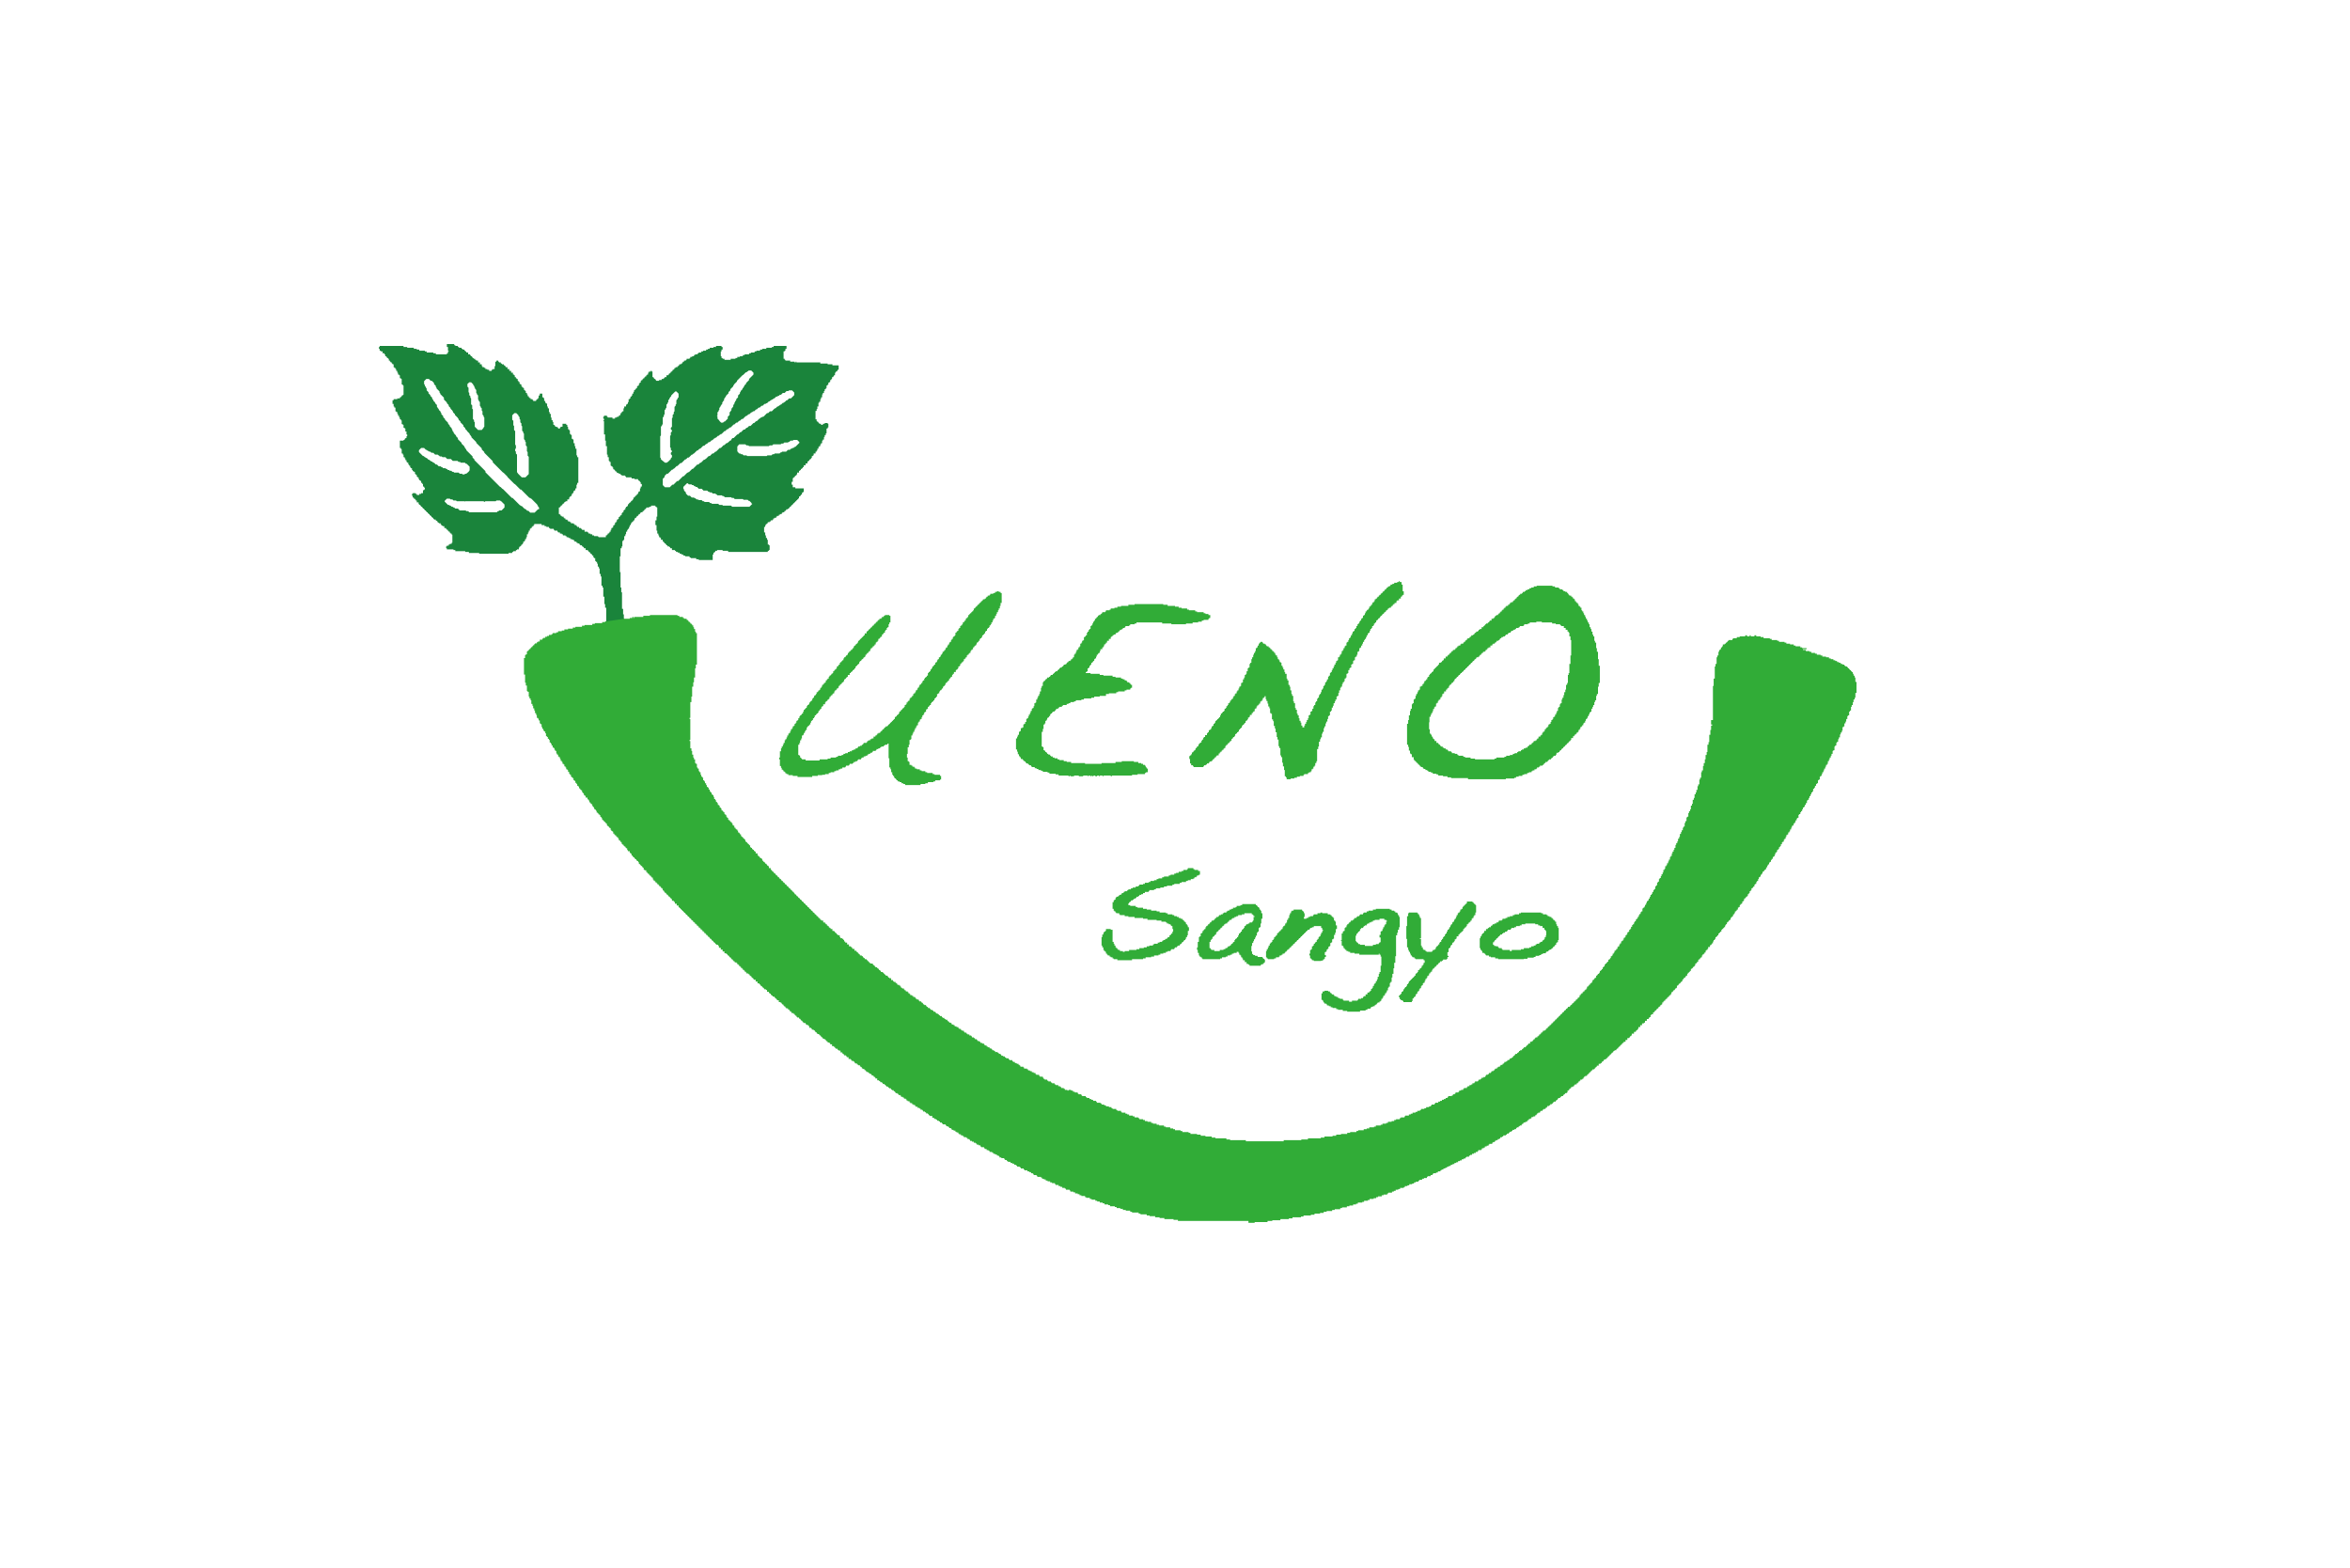 <?xml version="1.0" encoding="utf-8"?>
<!-- Generator: Adobe Illustrator 26.4.1, SVG Export Plug-In . SVG Version: 6.00 Build 0)  -->
<svg version="1.1" id="レイヤー_1" xmlns="http://www.w3.org/2000/svg" xmlns:xlink="http://www.w3.org/1999/xlink" x="0px"
	 y="0px" viewBox="0 0 640 427" style="enable-background:new 0 0 640 427;" xml:space="preserve">
<style type="text/css">
	.st0{fill:#1A843B;}
	.st1{fill:#31AC37;}
</style>
<g>
	<path class="st0" d="M226.7,99.5v-0.3h-1.3V99h-2v-0.3h-6.5v-0.2h-0.2v0.2h-0.3v-0.2h-1.2v-0.3h-1.3V98h-0.2v-0.3h-0.3v-2h0.3v-0.2
		h0.2V95h0.3v-0.8h-3.5v0.3h-0.5v0.2h-1.5V95h-1.1v0.2H207v0.3h-1v0.2h-0.5V96h-1v0.2H204v0.3h-1.2v0.2h-0.5V97h-0.8v0.2h-0.7v0.3
		h-0.5v0.2H199V98h-1.7v-0.3h-0.5v-0.2h-0.3V97h-0.2v-1.3h0.2v-0.5h0.3v-0.7h-0.3v-0.3H195v0.3h-0.7v0.2h-1V95h-0.5v0.2h-0.5v0.3
		h-0.8v0.2h-0.5V96h-0.7v0.2h-0.3v0.3h-0.7v0.2h-0.3V97h-0.5v0.2h-0.5v0.3h-0.2v0.2h-0.8V98h-0.2v0.2h-0.5v0.3h-0.3v0.2h-0.2V99
		h-0.3v0.2h-0.5v0.3h-0.2v0.2h-0.3v0.3h-0.5v0.2h-0.3v0.3h-0.2v0.2h-0.3v0.3h-0.2v0.2h-0.3v0.3h-0.2v0.2h-0.3v0.3h-0.2v0.2h-0.5v0.5
		h-0.5v0.3h-0.3v0.2h-0.5v0.3h-0.7v0.2h-0.8v-0.2h-0.2v-0.3h-0.3V103h-0.2v-0.3h-0.3v-1.5h-0.2V101h-0.3v0.2h-0.5v0.3h-0.2v0.5h-0.3
		v0.2h-0.2v0.3h-0.3v0.2h-0.2v0.3h-0.3v0.2h-0.2v0.3h-0.3v0.2h-0.2v0.5h-0.3v0.3h-0.2v0.5h-0.3v0.2h-0.2v0.5h-0.3v0.3h-0.2v0.2h-0.3
		v0.5h-0.2v0.5h-0.3v0.5h-0.2v0.3h-0.3v0.5h-0.2v0.2h-0.3v0.8h-0.2v0.5h-0.3v0.2h-0.2v0.5H170v0.5h-0.2v0.8h-0.3v0.2h-0.2v0.3H169
		v0.5h-0.2v0.2h-0.3v0.3H168v0.2h-0.5v0.3h-0.7v-0.3h-1.3v-0.2h-0.2v-0.3h-0.8v0.3h-0.2v0.5h0.2v0.5h-0.2v0.2h0.2v3.6h0.3v1.7h0.2
		v1.5h0.3v2.3h0.2v0.7h0.3v1h0.2v0.3h0.3v1h0.2v0.2h0.3v0.3h0.2v0.5h0.3v0.2h0.2v0.3h0.3v0.2h0.2v0.3h0.5v0.2h0.5v0.3h0.3v0.2h1v0.3
		h0.2v0.2h1.5v0.3h0.8v0.2h1v0.3h0.2v0.2h0.3v0.3h0.2v0.5h0.3v0.7h-0.3v0.5h-0.2v0.8h-0.3v0.2h-0.2v0.5h-0.3v0.3h-0.2v0.2h-0.3v0.3
		h-0.2v0.2h-0.3v0.5h-0.2v0.3h-0.3v0.2h-0.2v0.3h-0.3v0.2h-0.2v0.3h-0.3v0.5h-0.2v0.2h-0.3v0.3h-0.2v0.5H170v0.2h-0.2v0.5h-0.3v0.3
		h-0.2v0.5H169v0.2h-0.2v0.3h-0.3v0.5h-0.2v0.2H168v0.5h-0.2v0.3h-0.3v0.5h-0.2v0.3H167v0.5h-0.2v0.2h-0.3v0.5h-0.2v0.5H166v0.3
		h-0.2v0.2h-0.3v0.3h-0.2v0.2H165v0.5h-2v-0.2h-0.2V146h-1v-0.2h-0.5v-0.3h-0.5v-0.2h-0.5V145H160v-0.2h-0.8v-0.5h-0.7V144h-0.3
		v-0.2h-0.5v-0.3h-0.5v-0.2H157V143h-0.5v-0.3h-0.3v-0.2h-0.7v-0.3h-0.3V142h-0.5v-0.3h-0.2v-0.2H154v-0.3h-0.3V141h-0.2v-0.3H153
		v-0.2h-0.3v-0.3h-0.2V140h-0.3v-1.8h0.3V138h0.2v-0.3h0.3v-0.2h0.2v-0.3h0.3V137h0.2v-0.3h0.3v-0.2h0.5V136h0.5v-0.5h0.2v-0.3h0.3
		V135h0.2v-0.5h0.3v-0.3h0.2v-0.5h0.3v-0.2h0.2V133h0.3v-1h0.2v-0.5h0.3v-7h-0.3v-0.5H157v-1.8h-0.3v-0.7h-0.2v-0.8h-0.3v-1H156
		v-0.2h-0.3v-1h-0.2v-0.3h-0.3v-1H155v-0.3h-0.3v-0.7h-0.2v-0.5h-0.3v-0.3h-1v0.8h-0.5v0.2h-0.2v0.3H152v-0.3h-0.3v-0.2h-0.5v-0.3
		h-0.2v-0.2h-0.3v-0.8h-0.2v-0.5h-0.3v-0.7h-0.2v-1h-0.3v-0.5h-0.2v-1h-0.3v-0.5h-0.2v-0.8h-0.3v-0.2h-0.2v-0.5h-0.3v-0.8h-0.2v-0.2
		h-0.3v-1h-0.7v0.5h-0.3v0.7h-0.2v0.3h-0.3v0.2h-0.2v0.3h-0.8v-0.3h-0.2v-0.2h-0.5v-0.3h-0.3v-0.2h-0.2v-0.3h-0.3v-0.5h-0.2V107
		h-0.3v-0.5h-0.2v-0.3h-0.3v-0.5h-0.2v-0.2h-0.3v-0.3h-0.2v-0.5h-0.3v-0.2h-0.2V104h-0.3v-0.3h-0.2v-0.5h-0.3V103h-0.2v-0.3h-0.3
		v-0.5h-0.2V102h-0.3v-0.5h-0.5V101h-0.5v-0.5h-0.5V100h-0.5v-0.3h-0.2v-0.2h-0.3v-0.3h-0.5V99h-0.3v-0.3h-0.5v-0.2h-0.2v-0.3h-0.5
		v0.3h-0.3v1.2h-0.2v0.8h-0.5v0.2h-0.3v0.3h-0.7v-0.3h-0.5v-0.2h-0.5v-0.3h-0.3V100h-0.5v-0.3h-0.2v-0.5h-0.5v-0.5h-0.5v-0.5h-0.5
		V98h-0.3v-0.3H129v-0.2h-0.3v-0.3h-0.2V97h-0.3v-0.3H128v-0.2h-0.5V96H127v-0.3h-0.3v-0.2h-0.2v-0.3H126V95h-0.3v-0.3H125v-0.2
		h-0.3v-0.3H124V94h-0.3v-0.3h-2v0.8h0.3v1h0.2v0.2H122v0.5h-0.3v0.3h-3v-0.3H118V96h-1.8v-0.3h-0.5v-0.2h-1.5v-0.3h-0.7V95h-0.8
		v-0.3h-1.8v-0.2h-1v-0.3h-6.5v0.3h-0.2V95h0.2v0.5h0.3v0.2h0.5v0.5h0.5v0.3h0.2V97h0.3v0.2h0.2v0.3h0.3v0.2h0.2v0.5h0.3v0.3h0.2
		v0.2h0.3V99h0.2v0.2h0.3v0.8h0.2v0.2h0.3v0.3h0.2v0.5h0.3v0.5h0.2v0.5h0.3v0.2h0.2v0.8h0.3v0.2h0.2v1.5h0.3v0.3h0.2v2.5h-0.2v0.2
		h-0.3v0.3h-0.2v0.2h-0.3v0.3h-0.7v0.2h-1v0.3h-0.3v1h0.3v0.7h0.2v0.3h0.3v1h0.2v0.2h0.3v0.5h0.2v0.5h0.3v0.5h0.2v0.5h0.3v0.3h0.2v1
		h0.3v0.2h0.2v0.8h0.3v0.2h0.2v0.8h0.3v0.8h0.2v0.5h-0.2v0.5h-0.3v0.2h-0.2v0.3h-0.3v0.2h-1v2h0.3v0.3h0.2v1.2h0.3v0.3h0.2v0.7h0.3
		v0.3h0.2v0.5h0.3v0.5h0.2v0.2h0.3v0.5h0.2v0.3h0.3v0.5h0.2v0.2h0.3v0.5h0.2v0.3h0.3v0.2h0.3v0.5h0.2v0.3h0.3v0.5h0.2v0.2h0.3v0.5
		h0.2v0.3h0.3v0.2h0.2v0.5h0.3v0.3h0.2v0.7h0.3v0.3h0.2v0.5h-0.2v0.2h-0.3v0.8h-0.5v0.2h-0.5v0.3h-0.7v-0.3h-0.3v-0.2h-0.8v0.2h-0.2
		v0.5h0.2v0.5h0.3v0.3h0.3v0.2h0.2v0.3h0.3v0.5h0.5v0.5h0.2v0.2h0.3v0.3h0.2v0.2h0.3v0.3h0.2v0.2h0.3v0.3h0.2v0.2h0.3v0.3h0.2v0.2
		h0.3v0.3h0.2v0.2h0.3v0.3h0.2v0.2h0.3v0.3h0.2v0.2h0.3v0.3h0.2v0.2h0.5v0.3h0.3v0.2h0.2v0.3h0.3v0.2h0.5v0.3h0.2v0.3h0.3v0.2h0.5
		v0.5h0.5v0.3h0.2v0.2h0.3v0.3h0.2v0.2h0.3v0.3h0.2v0.2h0.3v0.3h0.2v2.2H123v0.3h-0.5v0.2h-0.3v0.3h-0.5v0.2h-0.2v0.5h0.2v0.3h1.8
		v0.2h0.5v0.3h2.7v0.2h1v0.3h2.8v0.2h8v-0.2h1v-0.3h0.3v-0.2h0.7v-0.3h0.3v-0.2h0.5v-0.5h0.2v-0.3h0.3v-0.2h0.2v-0.3h0.3V148h0.2
		v-0.5h0.3v-0.2h0.2v-0.5h0.3v-0.5h0.2v-0.8h0.3V145h0.2v-0.5h0.3V144h0.2v-0.2h0.3v-0.3h0.2v-0.2h0.3V143h0.2v-0.3h2v0.3h0.8v0.3
		h0.5v0.2h0.7v0.3h0.3v0.2h1v0.3h0.2v0.2h0.8v0.3h0.2v0.2h0.5v0.3h0.5v0.2h0.3v0.3h0.7v0.2h0.3v0.3h0.5v0.2h0.5v0.3h0.5v0.2h0.5v0.3
		h0.2v0.2h0.5v0.3h0.3v0.2h0.5v0.3h0.2v0.2h0.5v0.3h0.3v0.2h0.2v0.3h0.5v0.5h0.6v0.2h0.2v0.3h0.3v0.2h0.2v0.3h0.3v0.2h0.2v0.3h0.3
		v0.5h0.2v0.2h0.3v0.8h0.2v0.2h0.3v0.5h0.2v0.8h0.3v0.5h0.2v1.5h0.3v0.7h0.2v2.5h0.3v0.5h0.2v2.5h0.3v2h0.2v1h0.3v3.6l-0.8,5.8
		l7.4-0.2l-1.8-6.4v-1h-0.2v-1.5h-0.3v-4.5h-0.2v-1.3H169v-4.2h-0.2v-4.3h0.2v-2.2h0.3v-0.5h0.2v-1.5h0.3V147h0.2v-1h0.3v-0.5h0.2
		v-0.7h0.3v-0.5h0.2V144h0.3v-0.5h0.2V143h0.3v-0.5h0.2v-0.3h0.3V142h0.2v-0.3h0.3v-0.5h0.2V141h0.3v-0.3h0.2v-0.2h0.3v-0.3h0.2V140
		h0.3v-0.3h0.2v-0.2h0.5v-0.3h0.3V139h0.2v-0.3h0.3v-0.2h0.2v-0.3h0.8V138h0.5v-0.3h1.2v0.3h0.3v0.2h0.2v2.5h-0.2v1h-0.3v1.3h0.3
		v1.5h0.2v0.8h0.3v0.5h0.2v0.5h0.3v0.2h0.2v0.5h0.5v0.5h0.3v0.3h0.2v0.2h0.3v0.3h0.2v0.2h0.3v0.3h0.5v0.2h0.2v0.3h0.5v0.5h0.8v0.2
		h0.3v0.3h0.5v0.2h0.5v0.3h0.5v0.2h0.5v0.3h0.5v0.2h1.2v0.3h0.3v0.2h1.5v0.3h0.7v0.2h3.8v-1.5h0.2v-0.5h0.3v-0.2h0.2v-0.3h0.5v-0.2
		h1.5v0.2h1.5v0.3h10.8v-0.3h0.3v-0.2h0.2v-1.3h-0.2v-0.2h-0.3V147h-0.2v-0.5h-0.3v-0.7h-0.2V145h-0.3v-1.5h0.3V143h0.2v-0.3h0.3
		v-0.2h0.2v-0.3h0.5V142h0.3v-0.3h0.5v-0.2h0.2v-0.3h0.3V141h0.5v-0.3h0.2v-0.2h0.5v-0.3h0.3V140h0.5v-0.3h0.2v-0.2h0.5v-0.3h0.3
		V139h0.2v-0.3h0.5v-0.2h0.3v-0.3h0.2V138h0.3v-0.3h0.2v-0.2h0.3v-0.3h0.2V137h0.3v-0.3h0.2v-0.2h0.3v-0.3h0.2V136h0.3v-0.3h0.2
		v-0.5h0.3V135h0.2v-0.3h0.3v-0.5h0.2V134h0.3v-1h-2.3v-0.3h-0.7V132h-0.3v-0.8h0.3v-1h0.2V130h0.3v-0.3h0.2v-0.2h0.3v-0.3h0.2v-0.5
		h0.5v-0.5h0.3v-0.2h0.2v-0.3h0.3v-0.2h0.2v-0.3h0.3v-0.5h0.5v-0.5h0.5v-0.5h0.2v-0.2h0.3v-0.3h0.2v-0.2h0.3v-0.3h0.2v-0.5h0.3v-0.2
		h0.2v-0.5h0.5v-0.5h0.3v-0.3h0.2v-0.5h0.3v-0.5h0.2v-0.2h0.3v-0.5h0.2v-0.3h0.3v-0.7h0.2v-0.3h0.3v-0.7h0.2v-0.5h0.3v-0.5h0.2v-1.3
		h0.3v-0.3h0.2v-1h-0.2v-0.2h-0.8v0.2h-0.5v0.3h-0.5v-0.3h-0.5v-0.2h-0.2v-0.3h-0.3v-0.2h-0.2v-0.5h-0.3v-2.3h0.3v-0.5h0.2v-0.7h0.3
		v-1h0.2v-0.3h0.3v-0.7h0.2v-0.5h0.3v-0.8h0.2V107h0.3v-0.5h0.2V106h0.3v-0.3h0.2V105h0.3v-0.3h0.2v-0.5h0.3V104h0.2v-0.5h0.3v-0.3
		h0.2v-0.5h0.3v-0.2h0.2v-0.3h0.3v-0.7h0.2v-0.3h0.3V101h0.2v-0.3h0.3v-1.2H226.7z M139.5,113.1l0.6-0.6h0.5l0.6,0.6v0.2l0.3,0.3
		v0.5l0.2,0.2v0.7l0.3,0.3v0.6l0.2,0.2v1.2l0.3,0.3v0.3l0.2,0.2v1.5l0.3,0.3v0.3l0.2,0.2v0.9l0.3,0.3v1.3l0.2,0.2v1l0.3,0.3v4.7
		l-0.3,0.3v0l-0.6,0.6h-1l-0.6-0.6l-0.5-0.5v-0.1l-0.2-0.2v-4.8l-0.3-0.3v-0.5l-0.2-0.2v-0.5l0.2-0.2v-0.8l-0.2-0.2v-3.7l-0.3-0.3
		V116l-0.2-0.2v-1.2l-0.3-0.3V113.1z M127.2,104.7l0.6-0.6h0.5l0.6,0.6v0.2l0.3,0.3v0.3l0.2,0.2v0.2l0.3,0.3v0.8l0.2,0.2v0.2
		l0.3,0.3v1.1l0.2,0.2v0.2l0.3,0.3v1l0.2,0.2v0.2l0.3,0.3v0.6l0.2,0.2v0.9l0.3,0.3v0.3l0.2,0.2v2.5l-0.2,0.2v0.1l-0.5,0.6h-1
		l-0.3-0.3l-0.6-0.6V115l-0.2-0.2v-0.4l-0.3-0.3v-2.6l-0.2-0.2v-0.9l-0.3-0.3v-1.6l-0.2-0.2v-0.4l-0.3-0.3V107l-0.2-0.2v-1.2
		l-0.3-0.3V104.7z M120.7,127.5l-0.3-0.3h-0.2L120,127h-0.5l-0.5-0.5h-0.3l-0.5-0.5H118l-0.3-0.3h-0.2l-0.2-0.2h-0.1l-0.3-0.3h-0.2
		l-0.2-0.2h0l-0.2-0.2l-0.1-0.1H116l-0.2-0.2h-0.1l-0.3-0.3h-0.2l-1.1-1.1v-0.5l0.6-0.6h0.8l0.5,0.5h0.2l0.3,0.3h0.2l0.2,0.2h0.3
		l0.3,0.3h0.5l0.5,0.5h0.7l0.2,0.2h0.1l0.3,0.3h0.5l0.2,0.2h0.8l0.5,0.5h1l0.3,0.3h0l0.2,0.2h1.3l0.3,0.3h0.4l0.2,0.2h1.1l0.3,0.3
		h0.2l0.6,0.6l0.2,0.2v1l-0.2,0.2v0.1L127,129h-0.3l-0.2,0.2H126l-0.2-0.2h-0.6l-0.3-0.3h-1.2l-0.2-0.2h-0.3l-0.3-0.3h-0.4l-0.2-0.2
		H122l-0.3-0.3h-0.2l-0.2-0.2H120.7z M137.4,138.2l-0.8,0.8H136l-0.2,0.2h-0.2l-0.3,0.3h-7.5l-0.3-0.3H127l-0.2-0.2h-1.6l-0.5-0.5
		H124l-0.3-0.3h-0.2l-0.2-0.2H123l-0.3-0.3h-0.2l-0.2-0.2H122l-0.3-0.3h0l-0.6-0.6v-0.2l0.6-0.6h0.8l0.2,0.2h0.5l0.3,0.3h0.7
		l0.2,0.2h2.1l0.1,0.1l0.1-0.1h5l0.2,0.2l0.3-0.2h2.8l0.2-0.2h1l0.2,0.2h0.1l0.6,0.6v0l0.3,0.3V138.2z M146.5,138.7l-0.3,0.3v0
		l-0.6,0.6h-1.2l-0.5-0.5h-0.3l-0.5-0.5h-0.2l-0.6-0.6v0l-0.2-0.2h-0.2l-0.2-0.2h-0.1L141,137l-0.5-0.5v0L140,136v0l-0.4-0.4h-0.2
		l-1-1l-0.6-0.6v0l-0.5-0.5v0l-0.3-0.3v0l-0.2-0.1l0,0l0,0l-0.1-0.1l-0.2-0.2v0l-0.1-0.1l-0.1-0.1h-0.1l-0.5-0.5h0l-0.5-0.5
		l-0.5-0.5v0l-0.5-0.5v0l-0.5-0.5v0l-0.5-0.5v0l-0.4-0.4l-0.6-0.6v-0.3l-0.5-0.5l-0.5-0.5l-0.7-0.7l-0.2-0.2l-0.6-0.6v0l-0.2-0.2
		l-0.3-0.3v-0.2l-0.5-0.5v-0.3l-0.7-0.7l-0.1-0.1l-0.2-0.2v0l-0.2-0.2l-0.5-0.5v-0.2l-0.3-0.3v-0.1l-0.2-0.2v-0.2l-0.3-0.3l-0.5-0.5
		v-0.2l-0.5-0.5l-0.5-0.5v-0.3l-0.2-0.2v0l-0.3-0.3v-0.2l-0.5-0.5v-0.1l-0.2-0.2v-0.2l-0.3-0.3V117l-0.2-0.2v-0.2l-0.3-0.3l-0.2-0.2
		v-0.2l-0.3-0.3v-0.1l-0.2-0.2v-0.2l-0.3-0.3l-0.5-0.5v-0.2l-0.5-0.5v-0.3l-0.2-0.2v0l-0.3-0.3v-0.3l-0.2-0.2v-0.2l-0.5-0.5v-0.2
		l-0.3-0.3V111l-0.2-0.2v-0.5l-0.3-0.3V110l-0.2-0.2v-0.2l-0.5-0.5v-0.2l-0.3-0.3v-0.3l-0.2-0.2v0l-0.3-0.3v-0.2l-0.5-0.5v-0.3
		l-0.2-0.2v0l-0.3-0.3v-0.5l-0.2-0.2v-0.2l-0.3-0.3v-0.3l-0.2-0.2v-0.8l0.6-0.6h0.7l0.3,0.3h0l0.2,0.2h0.3l0.6,0.6v0.3l0.2,0.2v0
		l0.3,0.3v0.3l0.2,0.2v0.2l0.2,0.2l0.3,0.3v0l0.3,0.3v0.3l0.2,0.2v0.2l0.3,0.3l0.7,0.7v0.5l0.8,0.8v0.2l0.5,0.5v0.3l0.2,0.2v0
		l0.3,0.3v0.2l0.5,0.5v0.1l0.2,0.2v0.2l0.5,0.5v0.2l0.8,0.8v0.1l0.2,0.2v0.2l0.3,0.3v0l0.2,0.2v0.2l0.3,0.3l0.5,0.5v0.3l0.5,0.5v0.2
		l0.5,0.5v0.1l0.7,0.7v0.2l0.3,0.3v0.1l0.2,0.2v0.2l0.2,0.2l0.5,0.5l0.6,0.6v0.2l0.4,0.4h0l0.5,0.5l0.1,0.1l0.5,0.5v0.3l0.5,0.5v0
		l0.2,0.2v0.2l0.7,0.7l0.5,0.5l0.5,0.5l0.6,0.6v0.3l0.1,0.1l0.1,0.1h0l0.2,0.2l0.2,0.2v0l0.1,0.1l0.1,0.1h0l0.2,0.2l0.1,0.1l1.1,1.1
		v0l0.2,0.2l0.4,0.4h0.1l0.5,0.5l0.6,0.6v0.1l0.2,0.2l0.5,0.5l0.6,0.6v0l0.5,0.5v0l0.1,0.1h0.1l0.5,0.5h0l0.5,0.5h0l0.5,0.5h0.2
		l0.6,0.6l0.2,0.2h0l0.5,0.5h0l0.5,0.5h0l0.5,0.5h0.2l0.2,0.2h0.1l0.5,0.5h0l0.5,0.5h0l0.6,0.6v0.1l0.2,0.2v0.2l0.3,0.3V138.7z
		 M195.2,113.3l0.2-0.2v-0.8l0.3-0.3v-0.2l0.2-0.2v-0.5l0.3-0.3v-0.2l0.2-0.2v-0.1l0.3-0.3v-0.4l0.2-0.2v-0.1l0.3-0.3v-0.4l0.2-0.2
		v-0.1l0.3-0.3v-0.2l0.4-0.4l0.1-0.1v0l0.1-0.1l0.1-0.1v-0.3l0.5-0.5V106l0.3-0.3v0l0.5-0.5V105l0.2-0.2v-0.1l0.8-0.8v-0.2l0.5-0.5
		v0l1.1-1.1h0.2V102l0.6-0.6h0.2l0.3-0.3h0.1l0.2-0.2h0.7l0.6,0.6v0.5l-1.2,1.2v0.3l-0.5,0.5v0l-0.3,0.3v0.2l-0.2,0.2v0l-0.2,0.2
		l-0.1,0.1v0.2l-0.2,0.2v0.1l-0.3,0.3v0.2l-0.5,0.5v0.2l-0.2,0.2v0.3l-0.3,0.3v0l-0.2,0.2v0.5l-0.3,0.3v0l-0.2,0.2v0.3l-0.3,0.3v0.2
		l-0.2,0.2v0.3l-0.3,0.3v0.4l-0.2,0.2v0.1l-0.3,0.3v0.4l-0.2,0.2v0.1l-0.3,0.3v0.7l-0.2,0.2v0l-0.3,0.3v0.5l-0.6,0.6l-0.2,0.2h-0.2
		l-0.3,0.3h-0.5l-0.5-0.5h0l0-0.1l-0.5-0.5V113.3z M180,125.1v-0.3l-0.2-0.2v-5.8l0.2-0.2v-2.4l0.3-0.3v-0.2l0.2-0.2v-1.8l0.3-0.3
		v-0.4l0.2-0.2v-1.1l0.3-0.3v-0.2l0.2-0.2v-0.8l0.3-0.3v-0.2l0.2-0.2v-0.5l0.3-0.3v-0.2l0.2-0.2v-0.1l0.3-0.3v-0.2l1.1-1.1h0.3
		l0.6,0.6v1l-0.3,0.3v0.2l-0.3,0.3v1l-0.2,0.2v0.3l-0.3,0.3v1.2l-0.2,0.2v0.5l-0.3,0.3v0.7l-0.2,0.2v2.3l-0.3,0.3v0.4l0.3,0.3v0.3
		l-0.3,0.3v0.7l-0.2,0.2v3.1l0.2,0.2v0.5l0.3,0.3v0.2l-0.3,0.3v0.4l0.3,0.3v0.5l-0.3,0.3v0.2l-0.2,0.2v0l-0.6,0.6h-0.1l-0.2,0.2
		h-0.5L180,125.1z M185.8,129.9l-0.6,0.6h0l-0.5,0.5h-0.3l-1,1h-0.3l-0.2,0.2l-0.5,0.5h-1.3l-0.6-0.6v-1.7l0.5-0.5v-0.3l0.6-0.6h0.3
		l0.3-0.3l0.1-0.1v0l0.1-0.1l0.1-0.1h0l0.3-0.3l0.2-0.2h0.2l0.3-0.3h0.1l0.1-0.1l0.1-0.1h0l0.3-0.3l0.2-0.2h0.2l0.2-0.2l0.6-0.6h0.3
		l0.1-0.1l0.1-0.1h0l0.3-0.3l0.5-0.5h0.2l0.5-0.5h0.3l0.2-0.2l0.6-0.6h0.2l0.3-0.3h0.1l0.2-0.2l0.6-0.6h0.2l0.5-0.5h0.2l0.3-0.3h0
		l0.5-0.5h0.3l0.5-0.5h0.2l0.5-0.5h0.3l0.2-0.2h0l0.3-0.3h0.2l0.5-0.5h0.1l0.2-0.2h0.2l0.5-0.5h0.2l0.3-0.3h0.1l0.2-0.2h0.2l0.2-0.2
		l0.6-0.6h0.2l0.5-0.5h0.2l0.3-0.3h0.1l0.2-0.2h0.2l0.2-0.2v0l0.3-0.3h0l0.3-0.3h0.2l0.5-0.5h0.3l0.5-0.5h0.2l0.5-0.5h0.3l0.1-0.1
		l0.1-0.1v0l0.2-0.2l0.2-0.2h0l0.2-0.2h0.2l0.3-0.3h0.1l0.2-0.2h0.2l0.5-0.5h0.2l0.3-0.3h0.3l0.2-0.2l0.3-0.3h0.2l0.5-0.5h0.3
		l0.5-0.5h0.3l0.5-0.5h0.3l0.2-0.2h0.2l0.3-0.3h0l0.2-0.2h0.2l0.3-0.3h0.1l0.2-0.2h0.2l0.3-0.3h0.2l0.5-0.5h0.3l0.2-0.2h0.2l0.3-0.3
		h0.3l0.2-0.2h0l0.3-0.3h0.5l0.5-0.5h0.5l0.2-0.2h0.8l0.6,0.6v0.7l-0.3,0.3v0l-0.6,0.6h-0.5l-0.5,0.5h-0.2l-0.5,0.5h-0.1l-0.2,0.2
		h-0.2l-0.1,0.1l-0.4,0.4h-0.2l-0.3,0.3h-0.1l-0.2,0.2h-0.2l-0.1,0.1l-0.4,0.4h-0.2l-0.8,0.8h-0.5l-0.5,0.5h-0.3l-0.5,0.5l-0.2,0.2
		l-0.3,0.3h-0.3l-0.2,0.2h-0.2l-0.3,0.3h-0.1l-0.2,0.2l-0.5,0.5h-0.2l-0.5,0.5h-0.2l-0.3,0.3h0l-0.5,0.5H204l-0.5,0.5h-0.2l-0.5,0.5
		h-0.3l-0.5,0.5h0l-0.2,0.2h-0.2l-0.3,0.3l-0.3,0.3h-0.2l-1,1h-0.3l-0.2,0.2h0L199,120h-0.2l-0.5,0.5h-0.1l-0.2,0.2h-0.2l-0.3,0.3h0
		l-0.2,0.2h-0.2l-0.3,0.3l-0.5,0.5H196l-0.5,0.5h0L195,123h-0.2l-0.5,0.5H194l-0.7,0.7H193l-0.3,0.3h0l-0.5,0.5h-0.1l-0.2,0.2h-0.2
		l-0.3,0.3l-0.2,0.2l-0.3,0.3h-0.2l-0.5,0.5h-0.3l-0.5,0.5l-0.5,0.5h0l-0.2,0.2h-0.2l-0.8,0.8h-0.1l-0.2,0.2h-0.2l-0.5,0.5h0
		l-0.5,0.5H186L185.8,129.9z M204.9,137.2l-0.4,0.4l-0.4,0.4h-4.7l-0.3-0.3h-2.2l-0.2-0.2h-0.8l-0.3-0.3h-1.7l-0.2-0.2h-0.3
		l-0.3-0.3h-1.2l-0.2-0.2h-0.3l-0.3-0.3h-0.7L190,136h-0.3l-0.3-0.3h-0.2l-0.2-0.2h-0.6l-0.5-0.5h-0.5l-0.6-0.6v-0.3l-0.2-0.2v0
		l-0.3-0.3v-0.3l-0.2-0.2v-0.5l0.4-0.4l0.1-0.1v0l0.1-0.1l0.1-0.1h0l0.3-0.3h0.2l0.3,0.3h0.7l0.2,0.2h0.3l0.3,0.3h0.2l0.2,0.2h0.3
		l0.3,0.3l0.2,0.2h0.8l0.5,0.5h1l0.3,0.3h0.2l0.2,0.2h0.5l0.3,0.3h0.7l0.2,0.2h0.1l0.3,0.3h1.2l0.2,0.2h0.3l0.3,0.3h1.7l0.2,0.2h0.5
		l0.3,0.3h2.2l0.2,0.2h1.1l0.3,0.3h0.2l0.6,0.6V137.2z M217.7,120.6l-0.5,0.5v0l-0.6,0.6h-0.2l-0.3,0.3h-0.3l-0.2,0.2h-0.2l-0.3,0.3
		h-0.5l-0.5,0.5h-1.1l-0.2,0.2h-0.2l-0.3,0.3h-1.3l-0.2,0.2h-0.4l-0.3,0.3H209l-0.2,0.2h-5.3l-0.2-0.2h-0.8l-0.3-0.3h-0.4l-0.2-0.2
		h-0.3l-0.5-0.6v-1.3l0.5-0.6h1.7l0.3,0.3h0.5l0.2,0.2h5.4l0.2-0.2h0.7l0.3-0.3h2l0.2-0.2h0.5l0.3-0.3h1l0.2-0.2h0.2l0.3-0.3h0.6
		l0.2-0.2h1l0.6,0.6V120.6z"/>
	<path class="st1" d="M165.3,169.2h-0.5v0.2H164v0.3h-2v0.2h-0.7v0.3h-2.1v0.2h-0.7v0.3h-1.8v0.2H156v0.3h-1.3v0.2h-1v0.3H153v0.2
		h-1v0.3h-0.5v0.2h-1v0.3h-0.3v0.2h-0.7v0.3h-0.5v0.2h-0.5v0.3h-0.5v0.2h-0.3v0.3h-0.7v0.5h-0.5v0.2h-0.3v0.3h-0.5v0.2h-0.2v0.3
		h-0.3v0.2h-0.2v0.3h-0.3v0.2h-0.2v0.3h-0.3v0.2h-0.2v0.3h-0.3v0.2h-0.2v0.8h-0.3v0.2h-0.2v0.8h-0.3v4.5h0.3v2.2h0.2v0.8h0.3v1.5
		h0.2v0.2h0.3v1.3h0.2v0.5h0.3v0.5h0.2v1h0.3v0.5h0.2v0.7h0.3v0.6h0.2v0.7h0.3v0.5h0.2v0.8h0.3v0.2h0.2v0.5h0.3v0.8h0.2v0.2h0.3v0.8
		h0.2v0.5h0.3v0.5h0.2v0.2h0.3v0.5h0.2v0.8h0.3v0.2h0.2v0.5h0.3v0.3h0.2v0.7h0.3v0.3h0.2v0.5h0.3v0.5h0.2v0.2h0.3v0.5h0.2v0.3h0.3
		v0.7h0.2v0.3h0.3v0.5h0.2v0.2h0.3v0.5h0.2v0.5h0.3v0.3h0.2v0.5h0.3v0.2h0.2v0.5h0.3v0.3h0.2v0.5h0.3v0.2h0.2v0.5h0.3v0.5h0.2v0.3
		h0.3v0.5h0.2v0.2h0.3v0.3h0.2v0.5h0.3v0.2h0.2v0.5h0.3v0.3h0.2v0.5h0.3v0.2h0.2v0.5h0.3v0.3h0.2v0.2h0.3v0.5h0.2v0.3h0.3v0.5h0.2
		v0.2h0.3v0.5h0.5v0.5h0.3v0.3h0.2v0.5h0.3v0.3h0.2v0.2h0.3v0.5h0.2v0.3h0.3v0.5h0.2v0.2h0.3v0.3h0.2v0.5h0.3v0.2h0.2v0.3h0.3v0.2
		h0.2v0.5h0.3v0.3h0.2v0.5h0.3v0.2h0.2v0.3h0.3v0.2h0.2v0.3h0.3v0.5h0.2v0.2h0.3v0.3h0.2v0.2h0.3v0.5h0.2v0.3h0.3v0.2h0.2v0.5h0.3
		v0.3h0.2v0.2h0.3v0.3h0.2v0.2h0.3v0.3h0.2v0.5h0.3v0.2h0.2v0.3h0.3v0.5h0.2v0.2h0.3v0.3h0.2v0.2h0.3v0.3h0.2v0.2h0.3v0.5h0.2v0.3
		h0.5v0.5h0.3v0.2h0.2v0.5h0.3v0.3h0.2v0.2h0.3v0.3h0.2v0.2h0.3v0.3h0.2v0.2h0.3v0.3h0.2v0.5h0.3v0.2h0.2v0.3h0.3v0.2h0.2v0.3h0.3
		v0.5h0.2v0.2h0.5v0.5h0.3v0.3h0.2v0.2h0.3v0.3h0.2v0.2h0.3v0.3h0.2v0.2h0.3v0.5h0.2v0.3h0.3v0.2h0.2v0.3h0.3v0.2h0.2v0.3h0.3v0.2
		h0.2v0.3h0.3v0.2h0.2v0.3h0.3v0.2h0.2v0.5h0.3v0.3h0.2v0.3h0.3v0.2h0.2v0.3h0.3v0.2h0.2v0.3h0.3v0.2h0.2v0.3h0.3v0.2h0.2v0.5h0.5
		v0.3h0.3v0.5h0.5v0.5h0.5v0.5h0.3v0.2h0.2v0.3h0.3v0.2h0.2v0.3h0.3v0.2h0.2v0.3h0.3v0.2h0.2v0.3h0.3v0.2h0.2v0.3h0.3v0.2h0.2v0.3
		h0.3v0.2h0.2v0.3h0.3v0.2h0.2v0.3h0.3v0.2h0.2v0.3h0.3v0.2h0.2v0.3h0.3v0.2h0.2v0.3h0.3v0.2h0.2v0.3h0.3v0.2h0.2v0.3h0.3v0.2h0.2
		v0.3h0.3v0.2h0.2v0.3h0.3v0.2h0.2v0.3h0.3v0.2h0.2v0.3h0.3v0.2h0.2v0.3h0.3v0.2h0.2v0.3h0.3v0.2h0.2v0.3h0.3v0.2h0.5v0.3h0.2v0.5
		h0.5v0.5h0.5v0.5h0.5v0.5h0.5v0.2h0.3v0.3h0.2v0.2h0.3v0.3h0.2v0.2h0.3v0.3h0.2v0.2h0.3v0.3h0.2v0.2h0.3v0.3h0.5v0.2h0.2v0.3h0.3
		v0.2h0.2v0.3h0.3v0.2h0.2v0.3h0.3v0.2h0.2v0.3h0.3v0.2h0.2v0.3h0.3v0.2h0.2v0.3h0.5v0.2h0.3v0.3h0.2v0.2h0.3v0.3h0.2v0.2h0.3v0.3
		h0.2v0.2h0.5v0.5h0.5v0.5h0.5v0.3h0.3v0.3h0.2v0.2h0.3v0.3h0.3v0.2h0.2v0.3h0.5v0.2h0.3v0.5h0.5v0.3h0.2v0.2h0.3v0.3h0.2v0.2h0.3
		v0.3h0.5v0.2h0.2v0.3h0.3v0.2h0.2v0.3h0.5v0.5h0.5v0.2h0.3v0.3h0.2v0.2h0.3v0.3h0.2v0.2h0.3v0.3h0.2v0.2h0.5v0.3h0.3v0.2h0.2v0.3
		h0.3v0.2h0.2v0.3h0.5v0.2h0.3v0.3h0.2v0.2h0.3v0.3h0.2v0.2h0.5v0.3h0.3v0.2h0.2v0.3h0.3v0.2h0.2v0.3h0.3v0.2h0.5v0.3h0.2v0.2h0.5
		v0.3h0.3v0.5h0.5v0.2h0.2v0.3h0.5v0.2h0.3v0.3h0.2v0.2h0.3v0.3h0.2v0.2h0.5v0.3h0.3v0.2h0.2v0.3h0.3v0.2h0.2v0.3h0.5v0.2h0.3v0.3
		h0.2v0.2h0.3v0.3h0.5v0.2h0.2v0.3h0.5v0.5h0.5v0.2h0.3v0.3h0.2v0.2h0.5v0.3h0.3v0.2h0.5v0.5h0.5v0.3h0.2v0.2h0.3v0.3h0.5v0.2h0.2
		v0.3h0.5v0.5h0.6v0.2h0.2v0.3h0.5v0.2h0.3v0.3h0.2v0.2h0.5v0.3h0.3v0.2h0.5v0.3h0.2v0.2h0.3v0.3h0.2v0.2h0.5v0.3h0.3v0.2h0.2v0.3
		h0.5v0.2h0.3v0.3h0.5v0.2h0.2v0.3h0.5v0.3h0.3v0.2h0.2v0.3h0.5v0.5h0.5v0.2h0.3v0.3h0.5v0.2h0.2v0.3h0.5v0.2h0.3v0.3h0.2v0.2h0.5
		v0.3h0.3v0.2h0.5v0.3h0.2v0.2h0.5v0.3h0.3v0.2h0.2v0.3h0.5v0.2h0.3v0.3h0.5v0.2h0.2v0.3h0.5v0.2h0.3v0.3h0.5v0.2h0.2v0.3h0.3v0.2
		h0.5v0.3h0.2v0.2h0.5v0.3h0.3v0.2h0.5v0.3h0.2v0.2h0.5v0.3h0.5v0.2h0.3v0.3h0.5v0.2h0.2v0.3h0.5v0.2h0.3v0.3h0.5v0.2h0.2v0.3h0.3
		v0.2h0.7v0.5h0.5v0.3h0.5v0.2h0.3v0.3h0.5v0.2h0.3v0.3h0.5v0.2h0.2v0.3h0.8v0.2h0.2v0.3h0.5v0.2h0.3v0.3h0.5v0.2h0.2v0.3h0.5v0.2
		h0.5v0.3h0.3v0.2h0.5v0.3h0.2v0.2h0.5v0.3h0.5v0.2h0.3v0.3h0.7v0.2h0.3v0.3h0.5v0.2h0.2v0.3h0.5v0.2h0.5v0.3h0.5v0.2h0.3v0.3h0.5
		v0.2h0.5v0.3h0.2v0.2h0.8v0.3h0.2v0.2h0.5v0.3h0.5v0.2h0.3v0.3h0.7v0.2h0.3v0.3h0.5v0.2h0.5v0.3h0.5v0.2h0.2v0.3h0.5v0.2h0.8v0.3
		h0.2v0.2h0.5v0.3h0.3v0.2h0.7v0.3h0.5v0.2h0.5v0.3h0.5v0.2h0.3v0.3h0.7v0.2h0.3v0.3h0.8v0.3h0.2v0.2h0.8v0.3h0.5v0.2h0.5v0.3h0.5
		v0.2h0.2v0.3h0.8v0.2h0.2v0.3h1v0.2h0.3v0.3h0.5v0.2h0.5v0.3h0.5v0.2h0.7v0.3h0.5v0.2h0.8v0.3h0.2v0.2h0.8v0.3h0.5v0.2h0.5v0.3h0.7
		v0.2h0.3v0.3h1v0.2h0.2v0.3h0.8v0.2h0.5v0.3h0.7v0.2h0.5v0.3h0.5v0.2h1v0.3h0.3v0.2h1v0.3h0.5v0.2h1v0.3h0.5v0.2h0.7v0.3h0.8v0.2
		h0.5v0.3h1v0.2h0.5v0.3h1.3v0.2h0.5v0.3h1v0.2h0.7v0.3h0.8v0.2h1.2v0.3h0.5v0.2h1.8v0.3h0.5v0.2h1.7v0.3h0.8v0.2h1.5v0.3h1.2v0.2
		h1.3v0.3h2.5v0.2h1.2v0.3h19.2V333h1.7v-0.2h3.5v-0.3h1.3v-0.2h2.2V332h2.3v-0.2h1v-0.3h2.3v-0.2h0.7V331h2v-0.2h1v-0.3h1.5v-0.2h1
		V330h0.8v-0.2h1.5v-0.3h0.7v-0.2h1.5V329h0.5v-0.2h1.3v-0.3h0.7v-0.2h1V328h0.8v-0.2h0.5v-0.3h1.2v-0.2h0.5V327h1v-0.2h0.5v-0.3
		h1.1v-0.2h0.7V326h0.5v-0.2h1v-0.3h0.5v-0.2h1V325h0.3v-0.2h1v-0.3h0.5v-0.2h0.5V324h0.7v-0.2h0.5v-0.3h1v-0.2h0.3V323h0.7v-0.2
		h0.5v-0.3h0.8v-0.2h0.5V322h0.5v-0.2h0.7v-0.3h0.3v-0.2h0.7V321h0.5v-0.2h0.8v-0.3h0.2v-0.2h0.8V320h0.5v-0.2h0.2v-0.3h0.8v-0.2
		h0.5v-0.3h0.7v-0.3h0.3v-0.2h0.5v-0.3h0.5v-0.2h0.5v-0.3h0.5v-0.2h0.5v-0.3h0.5v-0.2h0.5v-0.3h0.5v-0.2h0.5v-0.3h0.5v-0.2h0.5v-0.3
		h0.5v-0.2h0.5v-0.3h0.3v-0.2h0.7v-0.3h0.3v-0.2h0.5v-0.3h0.5v-0.2h0.5v-0.3h0.5v-0.2h0.2v-0.3h0.8v-0.2h0.2v-0.3h0.5v-0.2h0.3v-0.3
		h0.5v-0.2h0.5v-0.3h0.2v-0.2h0.8v-0.3h0.2v-0.2h0.5v-0.3h0.3v-0.2h0.5v-0.3h0.5v-0.2h0.2v-0.3h0.5v-0.2h0.3v-0.3h0.7v-0.2h0.3v-0.3
		h0.5v-0.2h0.2v-0.3h0.5v-0.2h0.3v-0.3h0.5v-0.2h0.5v-0.3h0.2v-0.2h0.5v-0.3h0.3v-0.2h0.5v-0.3h0.2v-0.2h0.3v-0.3h0.5v-0.2h0.5v-0.3
		h0.2v-0.2h0.3v-0.3h0.5v-0.2h0.2v-0.3h0.5v-0.2h0.5v-0.3h0.3v-0.2h0.2v-0.3h0.3v-0.2h0.5v-0.3h0.2v-0.2h0.5v-0.3h0.3v-0.2h0.5v-0.3
		h0.3v-0.2h0.2v-0.3h0.5v-0.2h0.3v-0.3h0.5v-0.2h0.2v-0.3h0.3v-0.2h0.5v-0.3h0.2v-0.2h0.3v-0.3h0.2v-0.2h0.5v-0.3h0.3v-0.2h0.5v-0.3
		h0.2v-0.2h0.3v-0.3h0.5v-0.2h0.2V297h0.3v-0.2h0.2v-0.3h0.3v-0.2h0.2V296h0.5v-0.2h0.3v-0.3h0.2v-0.2h0.5V295h0.3v-0.2h0.2v-0.3
		h0.3v-0.2h0.2V294h0.5v-0.2h0.3v-0.3h0.2v-0.3h0.3V293h0.5v-0.3h0.2v-0.2h0.3v-0.3h0.2V292h0.3v-0.3h0.2v-0.2h0.3v-0.3h0.5V291h0.2
		v-0.3h0.3v-0.2h0.2v-0.3h0.5v-0.5h0.5v-0.2h0.3v-0.3h0.2V289h0.3v-0.3h0.2v-0.2h0.5v-0.3h0.3V288h0.2v-0.3h0.3v-0.2h0.2v-0.3h0.3
		V287h0.2v-0.3h0.3v-0.2h0.2v-0.3h0.3V286h0.5v-0.3h0.2v-0.2h0.3v-0.3h0.2V285h0.3v-0.3h0.2v-0.2h0.3v-0.3h0.2V284h0.3v-0.3h0.5
		v-0.5h0.5v-0.5h0.5v-0.2h0.2v-0.3h0.3V282h0.2v-0.5h0.6V281h0.5v-0.3h0.2v-0.2h0.3v-0.3h0.2v-0.5h0.5v-0.5h0.5v-0.5h0.5v-0.2h0.3
		V278h0.5v-0.5h0.5v-0.3h0.2V277h0.3v-0.5h0.2v-0.3h0.5v-0.5h0.3v-0.2h0.2v-0.3h0.3v-0.2h0.2v-0.3h0.3v-0.2h0.2v-0.3h0.3v-0.2h0.2
		v-0.3h0.3v-0.2h0.2v-0.5h0.3v-0.3h0.2v-0.2h0.3v-0.3h0.2v-0.2h0.3v-0.3h0.2v-0.2h0.3v-0.3h0.2v-0.2h0.3v-0.3h0.2v-0.5h0.3v-0.2h0.2
		v-0.3h0.3v-0.2h0.2v-0.3h0.3v-0.2h0.2v-0.6h0.3v-0.2h0.2v-0.3h0.3v-0.2h0.2v-0.3h0.3v-0.2h0.2v-0.5h0.3v-0.3h0.2v-0.2h0.3v-0.3h0.2
		v-0.2h0.3v-0.5h0.2v-0.3h0.3v-0.2h0.2v-0.3h0.3v-0.5h0.2v-0.2h0.3v-0.3h0.2v-0.2h0.3v-0.3h0.2v-0.5h0.3v-0.2h0.2v-0.3h0.3v-0.5h0.2
		v-0.2h0.3v-0.3h0.2v-0.2h0.3v-0.5h0.2v-0.3h0.3v-0.2h0.2v-0.3h0.3v-0.5h0.2v-0.2h0.3v-0.3h0.2v-0.5h0.5v-0.5h0.3v-0.2h0.2v-0.3h0.3
		v-0.5h0.2V256h0.3v-0.3h0.2v-0.5h0.3V255h0.2v-0.3h0.3v-0.5h0.2V254h0.3v-0.3h0.3v-0.5h0.2V253h0.3v-0.3h0.2v-0.2h0.3V252h0.2v-0.3
		h0.3v-0.5h0.2V251h0.3v-0.3h0.2v-0.2h0.3V250h0.2v-0.3h0.3v-0.2h0.2V249h0.3v-0.3h0.2v-0.5h0.3V248h0.2v-0.3h0.3v-0.5h0.2V247h0.3
		v-0.5h0.2v-0.3h0.3V246h0.2v-0.5h0.3v-0.3h0.2v-0.5h0.3v-0.2h0.2v-0.3h0.3V244h0.2v-0.5h0.3v-0.3h0.2v-0.5h0.3v-0.3h0.2v-0.5h0.3
		v-0.2h0.2v-0.3h0.3v-0.5h0.2v-0.2h0.3v-0.5h0.2v-0.3h0.3v-0.5h0.2v-0.5h0.3v-0.2h0.2v-0.5h0.3v-0.3h0.2v-0.5h0.3v-0.2h0.2v-0.3h0.3
		v-0.2h0.2v-0.5h0.3v-0.5h0.2v-0.3h0.3v-0.5h0.2v-0.2h0.3v-0.5h0.2v-0.3h0.3v-0.5h0.2v-0.2h0.3v-0.5h0.2v-0.5h0.3v-0.3h0.2v-0.5h0.3
		v-0.2h0.2v-0.5h0.3v-0.3h0.2v-0.5h0.3v-0.5h0.2v-0.2h0.3v-0.5h0.2v-0.3h0.3v-0.5h0.2v-0.5h0.3v-0.2h0.2v-0.5h0.3v-0.3h0.2v-0.5h0.3
		v-0.5h0.2v-0.5h0.3v-0.2h0.2v-0.5h0.3v-0.3h0.2v-0.5h0.3v-0.5h0.2v-0.2h0.3v-0.8h0.2v-0.2h0.3v-0.5h0.2v-0.3h0.3v-0.5h0.2v-0.5h0.3
		v-0.2h0.2v-0.5h0.3v-0.5h0.3V218h0.2v-0.2h0.3v-0.5h0.2v-0.5h0.3v-0.5h0.2v-0.5h0.3v-0.3h0.2v-0.7h0.3v-0.3h0.2V214h0.3v-0.5h0.2
		v-0.2h0.3v-0.8h0.2v-0.2h0.3v-0.8h0.2v-0.2h0.3v-0.5h0.2v-0.5h0.3v-0.5h0.2v-0.5h0.3v-0.5h0.2v-0.5h0.3v-0.3h0.2v-0.7h0.3v-0.5h0.2
		v-0.5h0.3v-0.5h0.2v-0.5h0.3v-0.8h0.2v-0.2h0.3v-1h0.2v-0.3h0.3v-0.7h0.2v-0.3h0.3v-0.7h0.2v-0.5h0.3v-0.8h0.2v-0.5h0.3v-0.5h0.2
		v-1h0.3v-0.2h0.2v-0.8h0.3v-0.5h0.2v-0.7h0.3v-0.8h0.2v-0.2h0.3v-1h0.2v-0.3h0.3v-1h0.2v-0.5h0.3v-0.8h0.2v-0.7h0.3v-0.5h0.2v-1.3
		h0.3v-3h-0.3v-1.2h-0.2v-0.5h-0.3v-0.5h-0.2V183h-0.3v-0.2h-0.2v-0.3h-0.3v-0.2h-0.2V182h-0.3v-0.2h-0.2v-0.3h-0.5v-0.2h-0.3V181
		h-0.5v-0.2h-0.5v-0.3h-0.5v-0.2h-0.5V180h-0.5v-0.2h-0.5v-0.3h-0.7v-0.2h-0.5V179h-0.8v-0.2h-1v-0.3h-0.5v-0.2h-1V178h-0.5v-0.2h-1
		v-0.3h-0.5v-0.2h-1V177h-0.8v-0.2H492v-0.3h-1.2v-0.2h-0.5V176h-1.3v-0.2h-0.5v-0.3h-1v-0.2h-1V175h-0.5v-0.2h-1.5v-0.3h-0.5v-0.2
		h-1.5V174h-0.5v-0.2h-1.7v-0.3h-0.8v-0.2h-1.2V173h-0.5v0.3h-1V173h-0.3v0.3h-0.7V173h-0.5v0.3h-1.5v0.2h-0.8v0.3h-1v0.2h-0.2v0.3
		h-1v0.2h-0.3v0.3h-0.2v0.2h-0.3v0.3h-0.3v0.2h-0.5v0.5h-0.2v0.3h-0.3v0.5h-0.2v0.2h-0.3v0.5h-0.2v1h-0.3v0.5h-0.2v1.8h-0.3v0.7
		h-0.2v3.3h-0.3v2h-0.2v9.3H466v1.2h0.3v0.3H466v1.2h-0.2v1.3h-0.3v2h-0.2v0.7H465v2h-0.2v0.8h-0.3v1.2h-0.2v1H464v0.8h-0.2v1.2
		h-0.3v0.5h-0.2v1.5H463v0.5h-0.2v1.3h-0.3v0.5h-0.2v1H462v0.7h-0.2v0.5h-0.3v1h-0.2v0.5H461v1.1h-0.2v0.5h-0.3v1h-0.2v0.5H460v0.5
		h-0.2v1h-0.3v0.2h-0.2v1H459v0.5h-0.2v1h-0.3v0.3h-0.2v0.7H458v0.5h-0.2v0.5h-0.3v0.8h-0.2v0.5H457v0.7h-0.2v0.5h-0.3v0.5h-0.2v0.8
		H456v0.5h-0.2v0.5h-0.3v0.5h-0.2v0.7H455v0.3h-0.2v0.7h-0.3v0.5h-0.2v0.5H454v0.5h-0.2v0.3h-0.3v0.7h-0.2v0.3H453v0.7h-0.2v0.5
		h-0.3v0.5h-0.2v0.5H452v0.3h-0.2v0.7h-0.3v0.3h-0.2v0.7H451v0.3h-0.2v0.7h-0.3v0.3h-0.2v0.5H450v0.5h-0.2v0.3h-0.3v0.5h-0.2v0.5
		H449v0.5h-0.2v0.2h-0.3v0.5h-0.2v0.5h-0.3v0.5h-0.2v0.3h-0.3v0.2h-0.2v0.8h-0.3v0.2h-0.2v0.5h-0.3v0.3h-0.2v0.5h-0.3v0.5h-0.3v0.2
		h-0.2v0.5h-0.3v0.3h-0.2v0.5h-0.3v0.2h-0.2v0.5h-0.3v0.5h-0.2v0.3h-0.3v0.5h-0.2v0.2h-0.3v0.5h-0.2v0.3h-0.3v0.5h-0.2v0.2h-0.3v0.5
		h-0.2v0.3h-0.3v0.2h-0.2v0.5h-0.3v0.3h-0.2v0.5h-0.3v0.2h-0.2v0.5h-0.3v0.3h-0.2v0.2h-0.3v0.5h-0.2v0.3h-0.3v0.5h-0.2v0.2h-0.3v0.5
		h-0.2v0.3h-0.3v0.2h-0.2v0.5h-0.3v0.3h-0.2v0.2h-0.3v0.3h-0.2v0.5h-0.3v0.2h-0.2v0.5h-0.3v0.3h-0.2v0.2h-0.3v0.5h-0.2v0.3h-0.3v0.2
		h-0.2v0.3h-0.3v0.5h-0.2v0.2h-0.3v0.3h-0.2v0.2h-0.3v0.5h-0.2v0.3h-0.3v0.2h-0.2v0.3h-0.3v0.3h-0.2v0.2h-0.3v0.5h-0.2v0.3h-0.3v0.2
		h-0.2v0.3h-0.3v0.2h-0.2v0.3h-0.3v0.2h-0.2v0.3h-0.3v0.5h-0.2v0.2h-0.3v0.3h-0.2v0.2h-0.3v0.3h-0.2v0.2h-0.3v0.3h-0.2v0.2h-0.3v0.3
		h-0.2v0.2h-0.3v0.3h-0.2v0.2H427v0.3h-0.2v0.2h-0.3v0.3h-0.2v0.2H426v0.3h-0.2v0.2h-0.3v0.3h-0.2v0.2H425v0.3h-0.2v0.2h-0.3v0.3
		h-0.2v0.2H424v0.3h-0.2v0.2h-0.3v0.3h-0.2v0.2H423v0.3h-0.2v0.2h-0.3v0.3h-0.2v0.2H422v0.3h-0.3v0.2h-0.2v0.3h-0.3v0.2H421v0.3
		h-0.3v0.2h-0.5v0.3H420v0.2h-0.3v0.3h-0.2v0.2h-0.3v0.3H419v0.2h-0.3v0.3h-0.5v0.2H418v0.3h-0.3v0.2h-0.2v0.3h-0.3v0.2h-0.5v0.5
		h-0.5v0.3H416v0.2h-0.3v0.3h-0.2v0.2H415v0.3h-0.3v0.2h-0.2v0.3H414v0.2h-0.3v0.3h-0.2v0.2h-0.3v0.3h-0.5v0.2h-0.2v0.3h-0.3v0.2
		H412v0.3h-0.3v0.2h-0.5v0.3H411v0.2h-0.5v0.3h-0.3v0.2h-0.5v0.3h-0.2v0.2h-0.3v0.3h-0.5v0.2h-0.2v0.3H408v0.2h-0.3v0.3h-0.5v0.2
		h-0.2v0.3h-0.3v0.2h-0.5v0.3h-0.2v0.2h-0.5v0.3h-0.3v0.2h-0.5v0.3h-0.2v0.3h-0.5v0.2h-0.5v0.3h-0.3v0.2h-0.5v0.3h-0.2v0.2h-0.8v0.3
		h-0.2v0.2h-0.5v0.3h-0.3v0.2h-0.5v0.3h-0.5v0.2h-0.2v0.3h-0.8v0.2h-0.2v0.3h-0.6v0.2h-0.5v0.3h-0.2v0.2h-0.8v0.3h-0.2v0.2h-0.5v0.3
		h-0.3v0.2h-1v0.3h-0.2v0.2h-0.5v0.3h-0.5v0.2h-0.5v0.3h-0.5v0.2h-0.5v0.3h-0.8v0.2h-0.2v0.3h-0.8v0.2h-0.2v0.3h-0.5v0.2h-0.8v0.3
		h-0.5v0.2H387v0.3h-0.3v0.2H386v0.3h-0.5v0.2h-0.8v0.3h-0.5v0.2h-0.5v0.3h-1v0.2h-0.2v0.3h-1v0.2h-0.3v0.3h-1v0.2h-0.5v0.3H379v0.2
		h-1v0.3h-0.5v0.2h-1v0.3H376v0.2h-1.3v0.3h-0.5v0.2h-1.3v0.3h-0.7v0.2h-0.8v0.3h-1.5v0.2h-0.5v0.3h-1.7v0.2h-0.8v0.3h-1.7v0.2h-1.3
		v0.3h-1v0.2h-2.2v0.3h-1v0.2h-3.5v0.3h-1.8v0.2h-4.8v0.3h-10.3v-0.3h-4.3v-0.2h-1v-0.3h-3v-0.2h-1v-0.3h-1.7v-0.2h-1.3v-0.3h-1
		v-0.2h-1.8v-0.3h-0.5v-0.2h-1.7v-0.3h-0.5v-0.2h-1.5v-0.3h-0.5v-0.2h-0.8v-0.3h-1.2v-0.2h-0.5v-0.3h-1.3v-0.2H315v-0.3h-1v-0.2
		h-0.5v-0.3h-1v-0.2h-0.7v-0.3h-0.5v-0.2h-1v-0.3H310v-0.2h-1v-0.3h-0.5v-0.2h-1v-0.3H307v-0.2h-0.5v-0.3h-1v-0.2h-0.2v-0.3h-1v-0.2
		H304v-0.3h-1v-0.2h-0.3v-0.3H302v-0.2h-0.8v-0.3h-0.5v-0.2h-0.7v-0.3h-0.3v-0.2h-1v-0.3h-0.2v-0.2h-0.8v-0.3h-0.5v-0.2h-0.5v-0.3
		h-0.7v-0.2h-0.3v-0.3h-1v-0.2h-0.2v-0.3h-0.8v-0.2h-0.2v-0.3h-0.8v-0.2h-0.5v-0.3h-0.5v-0.2h-0.7V297h-0.3v-0.2h-0.7v-0.3h-0.3
		v-0.2h-0.7V296h-0.3v-0.2h-0.5v-0.3h-0.7v-0.2h-0.3V295h-0.7v-0.2h-0.3v-0.3h-0.7v-0.2h-0.3V294h-0.7v-0.2h-0.3v-0.3h-0.2v-0.3
		h-0.8V293h-0.2v-0.3h-0.8v-0.2h-0.2v-0.3h-0.5V292h-0.5v-0.3h-0.5v-0.2h-0.5v-0.3h-0.3V291h-0.8v-0.3h-0.2v-0.2h-0.8v-0.3h-0.2V290
		h-0.3v-0.3h-0.5v-0.2h-0.5v-0.3h-0.5V289h-0.2v-0.3h-0.8v-0.2h-0.2v-0.3H274V288h-0.3v-0.3h-0.5v-0.2h-0.5v-0.3h-0.2V287H272v-0.3
		h-0.3v-0.2H271v-0.3h-0.3V286h-0.5v-0.3H270v-0.2h-0.5v-0.3H269V285h-0.3v-0.3h-0.5v-0.2H268v-0.3h-0.5V284H267v-0.3h-0.3v-0.2
		h-0.5v-0.3H266V283h-0.5v-0.3h-0.3v-0.2h-0.5v-0.3h-0.2V282H264v-0.3h-0.5v-0.2h-0.3v-0.3h-0.5V281h-0.2v-0.3H262v-0.2h-0.3v-0.3
		h-0.5V280H261v-0.3h-0.5v-0.2H260v-0.3h-0.3V279h-0.5v-0.3h-0.2v-0.2h-0.5v-0.3h-0.3V278h-0.2v-0.3h-0.5v-0.2h-0.3v-0.3h-0.5V277
		h-0.2v-0.3h-0.5v-0.2h-0.3v-0.3h-0.3v-0.2h-0.5v-0.3h-0.2v-0.2h-0.5v-0.3h-0.3v-0.2h-0.5v-0.3h-0.2v-0.2h-0.5v-0.3h-0.3v-0.2h-0.2
		v-0.3h-0.5v-0.2h-0.3v-0.3h-0.2v-0.2h-0.3v-0.3h-0.5v-0.2h-0.2v-0.3h-0.5v-0.2h-0.3v-0.3h-0.2v-0.2h-0.5v-0.3h-0.3v-0.2h-0.5v-0.3
		h-0.2v-0.2h-0.3v-0.3h-0.2v-0.2h-0.5v-0.3h-0.3v-0.2h-0.2v-0.3h-0.5v-0.2h-0.3v-0.3h-0.2v-0.3h-0.3v-0.2h-0.5v-0.3h-0.2v-0.2h-0.3
		v-0.3h-0.5v-0.2h-0.2v-0.3h-0.5v-0.5h-0.5v-0.2h-0.3v-0.3h-0.2v-0.2h-0.5v-0.3h-0.3v-0.2h-0.2v-0.3h-0.3v-0.2h-0.5v-0.3h-0.2v-0.2
		h-0.3v-0.3h-0.2v-0.2h-0.3v-0.3h-0.5v-0.2h-0.2v-0.3h-0.3v-0.2h-0.2v-0.3H237v-0.2h-0.3v-0.3h-0.2v-0.2h-0.3v-0.3H236v-0.2h-0.5
		v-0.3h-0.3v-0.2H235v-0.3h-0.3v-0.2h-0.5v-0.3H234v-0.2h-0.3v-0.3h-0.2v-0.2h-0.3v-0.3h-0.5v-0.5h-0.5v-0.2H232v-0.3h-0.3v-0.2
		h-0.5v-0.5h-0.5v-0.5h-0.5v-0.3h-0.3V256h-0.2v-0.3h-0.3v-0.2h-0.5v-0.3h-0.2v-0.5h-0.5v-0.2h-0.3v-0.3h-0.2V254h-0.3v-0.3h-0.2
		v-0.2h-0.5V253h-0.5v-0.3h-0.3v-0.2h-0.2v-0.3h-0.3V252h-0.2v-0.3h-0.3v-0.2h-0.2v-0.3h-0.5v-0.5h-0.5v-0.2h-0.3v-0.3h-0.2V250
		h-0.3v-0.3h-0.2v-0.2h-0.3v-0.3h-0.2V249h-0.3v-0.3h-0.2v-0.2h-0.3v-0.3h-0.2V248h-0.3v-0.3h-0.2v-0.2h-0.3v-0.3h-0.2V247h-0.3
		v-0.3h-0.2v-0.2h-0.3v-0.3h-0.2V246h-0.3v-0.3h-0.2v-0.2h-0.3v-0.3h-0.2V245h-0.3v-0.3h-0.2v-0.2h-0.3v-0.3h-0.2V244h-0.3v-0.3
		h-0.2v-0.2h-0.3v-0.3h-0.2v-0.3h-0.3v-0.2h-0.2v-0.3h-0.3v-0.2h-0.2v-0.3h-0.3v-0.2h-0.2v-0.3h-0.3v-0.2h-0.2v-0.3h-0.3v-0.2h-0.2
		v-0.3h-0.3v-0.2h-0.2v-0.3h-0.3v-0.2h-0.2v-0.3h-0.3v-0.2h-0.2v-0.3h-0.3v-0.2h-0.2v-0.3h-0.3v-0.2h-0.2v-0.3h-0.3v-0.2h-0.2v-0.3
		h-0.3v-0.2h-0.2v-0.3h-0.3v-0.5h-0.5v-0.5h-0.2v-0.2h-0.3v-0.3h-0.2v-0.2h-0.3v-0.3h-0.2v-0.2h-0.3v-0.3h-0.3v-0.5h-0.2v-0.2H207
		v-0.3h-0.2v-0.2h-0.3v-0.3h-0.2v-0.5h-0.5v-0.5h-0.3v-0.2h-0.2v-0.3H205v-0.2h-0.2v-0.3h-0.3v-0.2h-0.2v-0.5H204v-0.3h-0.2v-0.2
		h-0.3v-0.3h-0.2v-0.2H203v-0.5h-0.2v-0.3h-0.3v-0.2h-0.2v-0.3H202v-0.2h-0.2v-0.5h-0.3v-0.3h-0.2v-0.2H201v-0.5h-0.2v-0.3h-0.3
		v-0.2h-0.2v-0.3H200v-0.5h-0.2v-0.2h-0.3v-0.5h-0.2v-0.3H199v-0.2h-0.2v-0.3h-0.3v-0.2h-0.2v-0.5H198v-0.3h-0.2v-0.5h-0.3v-0.2
		h-0.2v-0.5H197v-0.3h-0.2v-0.2h-0.3v-0.5h-0.2v-0.3H196v-0.5h-0.2v-0.2h-0.3v-0.5h-0.2v-0.3H195v-0.5h-0.2v-0.3h-0.3V217h-0.2v-0.5
		H194v-0.2h-0.2v-0.5h-0.3v-0.3h-0.2V215H193v-0.5h-0.2v-0.2h-0.3v-0.5h-0.2v-0.5h-0.3v-0.5h-0.2v-0.3h-0.3v-0.7h-0.2v-0.3h-0.3V211
		h-0.2v-0.7h-0.3v-0.3h-0.2v-0.7h-0.3v-0.3h-0.2v-1h-0.3v-0.2h-0.2v-1h-0.3v-0.5h-0.2v-0.8h-0.3v-1h-0.2v-0.7h-0.3v-2h-0.2v-0.3h0.2
		v-5.7h-0.2v-0.3h0.2v-4.3h0.3v-1.5h0.2V187h0.3v-1.2h0.2v-1.3h0.3V182h0.2v-1h0.3v-8.6h-0.3V172h-0.2v-0.7h-0.3v-0.5h-0.2v-0.5
		h-0.3V170h-0.2v-0.2h-0.3v-0.3h-0.2v-0.2h-0.3v-0.3h-0.2v-0.2h-0.3v-0.3h-0.7v-0.2h-0.3v-0.3h-1v-0.3h-0.5v-0.2h-7.5v0.2h-1.8v0.3
		h-2.5v0.3h-0.2v-0.3h-0.3v0.3h-0.7v0.2H170L165.3,169.2z M329.7,198.7h-0.3v0.2h-0.2v0.5h-0.3v0.3h-0.2v0.5h-0.5v0.5h-0.3v0.2h-0.2
		v0.5h-0.3v0.3h-0.2v0.5h-0.3v0.2h-0.3v0.3h-0.2v0.5h-0.3v0.2h-0.2v0.3h-0.3v0.5h-0.2v0.2h-0.3v0.3h-0.2v0.2h-0.3v0.5h-0.2v0.3h-0.3
		v0.2h-0.2v0.8h0.2v1.2h0.3v0.5h0.5v0.3h0.2v0.2h2.6v-0.2h0.2v-0.3h0.5v-0.2h0.3v-0.3h0.5v-0.2h0.2v-0.3h0.5v-0.2h0.3v-0.3h0.2v-0.2
		h0.3v-0.3h0.2v-0.2h0.3v-0.3h0.2v-0.2h0.5v-0.5h0.3v-0.3h0.2v-0.2h0.3v-0.3h0.2v-0.2h0.3v-0.3h0.2v-0.2h0.3v-0.5h0.2v-0.3h0.3v-0.2
		h0.2v-0.3h0.3v-0.2h0.2v-0.3h0.3v-0.2h0.2v-0.5h0.3v-0.3h0.2v-0.2h0.3v-0.3h0.2v-0.5h0.3v-0.2h0.2v-0.3h0.3v-0.2h0.2v-0.5h0.3v-0.3
		h0.2v-0.2h0.3v-0.5h0.2v-0.3h0.3v-0.2h0.2v-0.3h0.3v-0.5h0.2v-0.2h0.3v-0.3h0.2v-0.5h0.3v-0.2h0.2v-0.5h0.5v-0.5h0.3v-0.3h0.2v-0.2
		h0.3v-0.6h0.2v-0.2h0.3v-0.5h0.2v-0.3h0.3v-0.2h0.2v-0.3h0.3v-0.5h0.2v-0.2h0.3v-0.3h0.2v-0.5h0.3v-0.2h0.2v-0.3h0.3v0.8h0.2v0.5
		h0.3v0.7h0.2v0.8h0.3v0.5h0.2v1.3h0.3v0.2h0.2v1.5h0.3v0.5h0.2v1.3h0.3v0.7h0.2v1h0.3v1.3h0.2v0.7h0.3v1.8h0.2v0.5h0.3v2h0.2v0.5
		h0.3v1.5h0.2v1h0.3v1h0.2v1.7h0.3v0.3h0.2v0.5h1.1V212h1v-0.2h0.7v-0.3h0.8v-0.2h1V211h0.2v-0.2h1v-0.3h0.3v-0.2h0.5v-0.3h0.2v-0.5
		h0.3v-0.2h0.2v-0.5h0.3v-0.3h0.2v-0.7h0.3v-0.5h0.2v-3.3h0.3v-0.7h0.2v-1.3h0.3v-0.7h0.2v-0.5h0.3v-1h0.2v-0.5h0.3v-1h0.2v-0.5h0.3
		v-0.8h0.2v-0.5h0.3v-0.7h0.2v-0.8h0.3v-0.2h0.2v-1h0.3v-0.3h0.2v-0.8h0.3v-0.5h0.2v-0.7h0.3v-0.5h0.2v-0.5h0.3v-0.8h0.2v-0.2h0.3
		v-0.8h0.2V188h0.3v-0.7h0.2V187h0.3v-0.7h0.2v-0.5h0.3v-0.3h0.2v-0.7h0.3v-0.3h0.2v-1h0.3v-0.2h0.2v-0.8h0.3V182h0.2v-0.2h0.3V181
		h0.2v-0.2h0.3V180h0.2v-0.2h0.3V179h0.2v-0.2h0.3v-0.5h0.2v-0.8h0.3v-0.2h0.2v-0.8h0.3v-0.2h0.2v-0.5h0.3v-0.5h0.2v-0.5h0.3v-0.5
		h0.2V174h0.3v-0.5h0.2V173h0.3v-0.5h0.2v-0.2h0.3v-0.5h0.2v-0.5h0.3V171h0.2v-0.5h0.3v-0.2h0.2v-0.5h0.3v-0.3h0.3v-0.5h0.2v-0.2
		h0.3v-0.3h0.2v-0.2h0.3v-0.3h0.2v-0.3h0.3v-0.2h0.2v-0.3h0.3v-0.2h0.2v-0.3h0.3v-0.2h0.2v-0.3h0.3v-0.2h0.2v-0.3h0.3v-0.2h0.5v-0.3
		h0.2v-0.2h0.3v-0.3h0.2v-0.2h0.3v-0.3h0.5v-0.5h0.2v-0.2h0.5v-0.5h0.5v-0.5h0.3v-0.3h0.2v-0.2h0.3v-1h-0.3v-0.8H382v-1h-0.3v-0.7
		h-0.5v-0.3H381v0.3h-0.5v0.2h-0.8v0.3h-0.5v0.2h-0.5v0.3h-0.2v0.2H378v0.3h-0.3v0.2h-0.2v0.3h-0.3v0.2H377v0.3h-0.3v0.2h-0.2v0.3
		h-0.3v0.2H376v0.3h-0.3v0.2h-0.2v0.3h-0.3v0.2H375v0.3h-0.3v0.2h-0.3v0.5h-0.2v0.3h-0.3v0.2h-0.2v0.5h-0.3v0.3h-0.2v0.2h-0.3v0.5
		h-0.2v0.3h-0.3v0.2h-0.2v0.3h-0.3v0.5h-0.2v0.5h-0.3v0.2h-0.2v0.6h-0.3v0.2h-0.2v0.5h-0.3v0.3h-0.2v0.5h-0.3v0.2h-0.2v0.5h-0.3v0.5
		h-0.2v0.3h-0.3v0.5h-0.2v0.2h-0.3v0.5h-0.2v0.5h-0.3v0.5h-0.2v0.3h-0.3v0.5h-0.2v0.5h-0.3v0.2h-0.2v0.8h-0.3v0.2h-0.2v0.5h-0.3v0.5
		h-0.2v0.3h-0.3v0.7h-0.2v0.3h-0.3v0.5h-0.2v0.2h-0.3v0.8h-0.2v0.2h-0.3v0.5h-0.2v0.5h-0.3v0.5h-0.2v0.5h-0.3v0.5h-0.2v0.5h-0.3v0.3
		h-0.2v0.7h-0.3v0.3h-0.2v0.7h-0.3v0.5h-0.2v0.3h-0.3v0.7h-0.2v0.3h-0.3v0.7h-0.2v0.3h-0.3v0.7h-0.2v0.5h-0.3v0.3h-0.2v0.7h-0.3v0.3
		h-0.2v0.7h-0.3v0.3h-0.2v0.7h-0.3v0.3h-0.2v0.7h-0.3v0.6h-0.2v0.2h-0.3v0.8h-0.2v0.2h-0.3v0.8h-0.2v0.5h-0.3v0.5h-0.2v0.5h-0.3v0.5
		h-0.2v0.5h-0.5v-0.5h-0.3v-0.8h-0.2v-0.5h-0.3v-0.7h-0.2v-0.8h-0.3v-0.5h-0.2v-1h-0.3v-0.5h-0.2v-1.3h-0.3v-0.5h-0.2v-1.5h-0.3V189
		h-0.2v-1h-0.3v-1h-0.2v-0.5h-0.3v-1.2h-0.3v-0.5h-0.2v-1.3H350V183h-0.2v-0.7h-0.3v-0.5h-0.2v-0.5H349v-0.8h-0.2v-0.2h-0.3v-0.5
		h-0.2v-0.3H348V179h-0.2v-0.5h-0.3v-0.2h-0.2v-0.5H347v-0.3h-0.2v-0.2h-0.3V177h-0.2v-0.2H346v-0.3h-0.2v-0.2h-0.3V176H345v-0.2
		h-0.2v-0.3h-0.3v-0.2H344V175h-0.2v-0.2h-0.5v0.2H343v0.3h-0.2v0.5h-0.3v0.5h-0.2v0.2H342v0.8h-0.2v0.5h-0.3v0.5h-0.2v0.7H341v0.5
		h-0.2v1h-0.3v0.3h-0.2v1h-0.3v0.2h-0.2v0.8h-0.3v0.7h-0.2v0.3h-0.3v0.7h-0.2v0.5h-0.3v0.8h-0.2v0.2h-0.3v0.8h-0.2v0.2h-0.3v0.5
		h-0.2v0.5h-0.3v0.3h-0.2v0.5h-0.3v0.2h-0.2v0.5h-0.3v0.3h-0.2v0.5h-0.3v0.2h-0.2v0.3h-0.3v0.5h-0.2v0.2h-0.3v0.5h-0.2v0.3h-0.3v0.5
		h-0.2v0.2h-0.3v0.6h-0.2v0.2h-0.3v0.3h-0.2v0.2h-0.3v0.5h-0.2v0.5h-0.3v0.3h-0.2v0.2h-0.3v0.3h-0.2v0.2h-0.3v0.5h-0.2v0.3h-0.3v0.5
		h-0.2v0.2h-0.3v0.5h-0.2V198.7z M383.5,203.4h0.2v1h0.3v0.8h0.2v0.2h0.3v0.8h0.5v0.7h0.2v0.3h0.3v0.2h0.2v0.3h0.3v0.2h0.2v0.3h0.3
		v0.2h0.2v0.3h0.3v0.2h0.5v0.3h0.2v0.2h0.5v0.3h0.5v0.2h0.3v0.3h0.7v0.2h0.5v0.3h1v0.2h0.5v0.3h1.3v0.2h1.2v0.3h1v0.2h4.6v0.3h10.3
		V212h2.3v-0.2h0.5v-0.3h0.7v-0.2h1V211h0.5v-0.2h0.8v-0.3h0.5v-0.2h0.7v-0.3h0.3v-0.2h0.5v-0.3h0.5v-0.2h0.2v-0.3h0.5v-0.2h0.3
		v-0.3h0.7v-0.2h0.3v-0.3h0.2v-0.2h0.3v-0.3h0.5v-0.2h0.2v-0.3h0.3v-0.2h0.5v-0.3h0.3v-0.2h0.2v-0.3h0.3v-0.2h0.5v-0.3h0.2v-0.5h0.5
		v-0.2h0.3v-0.3h0.2v-0.2h0.3v-0.3h0.2v-0.2h0.3v-0.3h0.2v-0.2h0.3v-0.3h0.2v-0.2h0.3v-0.3h0.2v-0.2h0.3v-0.3h0.2v-0.2h0.3v-0.3h0.2
		v-0.5h0.5v-0.5h0.3v-0.2h0.2v-0.3h0.3v-0.2h0.2v-0.3h0.3v-0.2h0.2v-0.5h0.3v-0.3h0.2v-0.5h0.3v-0.2h0.2v-0.3h0.3v-0.5h0.2v-0.2h0.3
		v-0.5h0.2v-0.5h0.3v-0.3h0.2v-0.5h0.3v-0.5h0.2v-0.5h0.3v-0.2h0.2v-0.8h0.3v-0.5h0.2v-0.5h0.3v-0.8h0.2v-0.5h0.3v-1.2h0.2V189h0.3
		v-2h0.2v-1h0.3v-4.7h-0.3v-1.8h-0.2v-2h-0.3v-1h-0.2V175h-0.3v-0.5h-0.2v-1.2h-0.3v-0.5h-0.2V172h-0.3v-0.7h-0.2v-0.5h-0.3V170
		h-0.2v-0.5h-0.3v-0.5h-0.2v-0.5h-0.3v-0.5h-0.2v-0.5h-0.3v-0.5h-0.2v-0.5h-0.3v-0.3h-0.2v-0.7h-0.3v-0.3h-0.2v-0.2h-0.3v-0.5h-0.2
		v-0.3h-0.3v-0.2h-0.2v-0.3h-0.3v-0.5h-0.2v-0.2h-0.3v-0.3h-0.2v-0.2h-0.3v-0.3h-0.5v-0.2h-0.2v-0.3H427v-0.2h-0.2v-0.3h-0.5v-0.2
		h-0.5v-0.3h-0.3v-0.2h-0.7v-0.3h-0.3v-0.2h-1v-0.3h-0.7v-0.2h-4.3v0.2h-0.8v0.3H417v0.2h-0.5v0.3H416v0.2h-0.5v0.3h-0.3v0.2h-0.5
		v0.3h-0.2v0.2H414v0.3h-0.3v0.2h-0.2v0.3h-0.3v0.2H413v0.3h-0.3v0.2h-0.2v0.3h-0.3v0.2H412v0.3h-0.5v0.2h-0.3v0.3H411v0.2h-0.3v0.3
		h-0.5v0.2H410v0.3h-0.3v0.2h-0.2v0.3h-0.3v0.2H409v0.3h-0.3v0.2h-0.2v0.3h-0.3v0.2H408v0.3h-0.5v0.2h-0.3v0.3h-0.2v0.3h-0.3v0.2
		h-0.5v0.5h-0.5v0.3h-0.2v0.2h-0.3v0.3h-0.5v0.2h-0.2v0.3h-0.3v0.2h-0.2v0.3h-0.5v0.5h-0.5v0.2h-0.3v0.3h-0.2v0.2h-0.5v0.3h-0.3v0.2
		h-0.2v0.3h-0.3v0.2h-0.5v0.3h-0.2v0.2h-0.3v0.3h-0.5v0.2h-0.2v0.3h-0.3v0.2h-0.2v0.3h-0.3v0.2h-0.2v0.3h-0.6v0.2h-0.2v0.3h-0.5v0.2
		h-0.3v0.3h-0.2v0.2h-0.3v0.3h-0.2v0.2h-0.5v0.3h-0.3v0.2h-0.2v0.3h-0.3v0.2h-0.2v0.3h-0.3v0.2h-0.2v0.3h-0.5v0.5h-0.5v0.5h-0.3v0.2
		h-0.2v0.3h-0.3v0.2h-0.5v0.5h-0.2v0.3h-0.3v0.2h-0.2v0.3h-0.3v0.2h-0.2v0.3h-0.3v0.5h-0.2v0.2h-0.3v0.3h-0.2v0.2h-0.3v0.3h-0.2v0.5
		h-0.3v0.2h-0.2v0.5h-0.3v0.3h-0.2v0.2h-0.3v0.5h-0.2v0.3h-0.3v0.5H387v0.2h-0.3v0.8h-0.2v0.2h-0.3v0.5H386v0.5h-0.3v0.5h-0.2v0.8
		h-0.3v0.2H385v1h-0.3v0.3h-0.2v1.2h-0.3v0.6H384v1.2h-0.3v1.3h-0.2v1h-0.3v5.7h0.3V203.4z M389.1,196.7h0.2v-1.5h0.3v-0.5h0.2v-0.5
		h0.3v-0.5h0.2v-0.6h0.3v-0.5h0.2v-0.2h0.3v-0.8h0.2v-0.2h0.3v-0.5h0.2v-0.3h0.3v-0.2h0.2v-0.5h0.3v-0.3h0.2V189h0.3v-0.2h0.2v-0.5
		h0.5v-0.5h0.3v-0.3h0.2v-0.2h0.3v-0.5h0.2v-0.3h0.3v-0.2h0.2V186h0.3v-0.2h0.2v-0.3h0.3V185h0.2v-0.2h0.3v-0.3h0.2v-0.2h0.3V184
		h0.2v-0.2h0.3v-0.3h0.2v-0.2h0.3V183h0.3v-0.2h0.2v-0.3h0.3v-0.2h0.2V182h0.3v-0.2h0.2v-0.3h0.3v-0.2h0.2V181h0.3v-0.2h0.2v-0.3
		h0.3v-0.2h0.2V180h0.3v-0.2h0.2v-0.3h0.3v-0.2h0.2V179h0.5v-0.2h0.3v-0.3h0.2v-0.2h0.3V178h0.2v-0.2h0.3v-0.3h0.5v-0.2h0.2V177h0.3
		v-0.2h0.2v-0.3h0.3v-0.2h0.5v-0.5h0.5v-0.3h0.2v-0.2h0.5V175h0.3v-0.2h0.2v-0.3h0.5v-0.2h0.3V174h0.2v-0.2h0.3v-0.3h0.5v-0.2h0.5
		V173h0.2v-0.2h0.5v-0.3h0.3v-0.2h0.5V172h0.2v-0.2h0.5v-0.3h0.5v-0.2h0.3V171h0.7v-0.2h0.3v-0.3h1v-0.2h0.2V170h1v-0.2h0.5v-0.3
		h1.8v-0.2h1.5v0.2h2.8v0.3h1v0.2h1.2v0.3h0.3v0.2h0.7v0.5h0.5v0.5h0.5v0.5h0.3v0.3h0.2v1h0.3v1h0.2v4.2h-0.2v2.3h-0.3v2.5h-0.2v0.5
		H427v2.2h-0.2v0.5h-0.3v1.3h-0.2v0.7H426v0.8h-0.2v0.7h-0.3v0.5h-0.2v1H425v0.3h-0.2v0.7h-0.3v0.3h-0.2v0.8H424v0.5h-0.2v0.5h-0.3
		v0.5h-0.2v0.2H423v0.5h-0.2v0.3h-0.3v0.5h-0.2v0.5H422v0.2h-0.3v0.5h-0.2v0.3h-0.3v0.2H421v0.3h-0.3v0.5h-0.2v0.2h-0.3v0.3H420v0.5
		h-0.3v0.2h-0.2v0.3H419v0.5h-0.3v0.2h-0.2v0.3h-0.3v0.2h-0.5v0.3h-0.2v0.2h-0.3v0.3H417v0.2h-0.5v0.3h-0.3v0.2H416v0.3h-0.5v0.2
		H415v0.3h-0.5v0.2h-0.3v0.3h-0.7v0.2h-0.3v0.3h-0.7v0.2H412v0.3h-0.8v0.2h-1v0.3h-0.5v0.2h-2.2v0.3h-0.5v0.2h-5.3v-0.2h-1.2v-0.3
		h-1.5v-0.2h-0.5v-0.3h-1.3v-0.2h-0.3v-0.3h-0.7v-0.2h-0.8v-0.3h-0.2v-0.2h-0.8v-0.3h-0.2v-0.2h-0.5v-0.3h-0.5v-0.2h-0.3v-0.3h-0.5
		v-0.2h-0.2v-0.3h-0.3v-0.2h-0.2v-0.3h-0.5v-0.5h-0.5v-0.5h-0.3v-0.2h-0.2v-0.5h-0.3v-0.5h-0.2v-0.3h-0.3v-1.2h-0.2V196.7z
		 M228.7,181h-0.3v0.3h-0.2v0.2h-0.3v0.5h-0.2v0.3h-0.3v0.2h-0.2v0.3h-0.3v0.5h-0.2v0.2h-0.3v0.3h-0.2v0.2h-0.3v0.3h-0.2v0.5h-0.3
		v0.2h-0.2v0.3h-0.3v0.5h-0.2v0.2h-0.3v0.3h-0.2v0.2h-0.3v0.5h-0.2v0.3h-0.3v0.5h-0.2v0.2h-0.3v0.3h-0.2v0.2h-0.3v0.5h-0.2v0.3h-0.3
		v0.2h-0.2v0.5h-0.3v0.3h-0.2v0.5h-0.3v0.2h-0.2v0.3h-0.3v0.5h-0.2v0.2h-0.3v0.3h-0.2v0.5h-0.3v0.2h-0.2v0.3h-0.3v0.5h-0.2v0.5h-0.3
		v0.3h-0.2v0.2h-0.3v0.3h-0.2v0.5h-0.3v0.5h-0.2v0.2h-0.3v0.5h-0.2v0.3h-0.3v0.5h-0.2v0.2h-0.3v0.5h-0.2v0.3h-0.3v0.5h-0.2v0.5h-0.3
		v0.2h-0.2v0.5h-0.3v0.5h-0.2v0.5h-0.3v0.3h-0.2v0.7h-0.3v0.5h-0.2v0.5h-0.3v0.5h-0.2v0.8h-0.3v1.7h-0.2v0.5h0.2v1.8h0.3v0.5h0.2
		v0.5h0.3v0.2h0.2v0.3h0.3v0.2h0.2v0.3h0.3v0.2h0.5v0.3h1.2v0.2h1.3v0.3h4v-0.3h1.5v-0.2h1.2V211h0.8v-0.2h1v-0.3h0.5v-0.2h1v-0.3
		h0.5v-0.2h0.7v-0.3h0.5v-0.2h0.5v-0.3h0.8v-0.2h0.2v-0.3h0.8v-0.2h0.2v-0.3h0.8v-0.2h0.3v-0.3h0.5v-0.2h0.5v-0.3h0.2v-0.2h0.8v-0.3
		h0.2v-0.2h0.5v-0.3h0.5v-0.2h0.5v-0.3h0.3v-0.2h0.5v-0.3h0.5v-0.2h0.2v-0.3h0.8v-0.2h0.2v-0.3h0.5v-0.2h0.5v-0.3h0.3v-0.2h0.7v-0.3
		h0.3v-0.2h0.7v-0.3h0.3v4h0.2v2.5h0.3v0.5h0.2v0.8h0.3v0.7h0.2v0.3h0.3v0.5h0.2v0.2h0.3v0.3h0.2v0.2h0.3v0.3h0.5v0.2h0.5v0.3h0.5
		v0.2h0.5v0.3h4.2v-0.3h1.3v-0.2h0.7V213h1.5v-0.2h0.5v-0.3h1.3v-0.2h0.3v-1h-0.3V211h-1.5v-0.2h-0.5v-0.3h-1.5v-0.2h-0.5v-0.3h-1
		v-0.2h-0.5v-0.3h-0.8v-0.2h-0.5v-0.3h-0.2v-0.2h-0.5v-0.3h-0.3v-0.2h-0.5v-0.8h-0.2v-0.2h-0.3v-1h-0.2v-1h0.2v-1.8h0.3v-0.7h0.2
		v-1.3h0.3v-0.2h0.2v-1h0.3v-0.5h0.2v-0.5h0.3v-0.5h0.2v-0.5h0.3v-0.5h0.2v-0.3h0.3v-0.7h0.2v-0.3h0.3v-0.5h0.2v-0.2h0.3v-0.5h0.2
		v-0.5h0.3v-0.3h0.2v-0.5h0.3v-0.2h0.2v-0.6h0.3v-0.2h0.2v-0.5h0.3v-0.3h0.2v-0.2h0.3v-0.5h0.2v-0.3h0.3v-0.2h0.2v-0.3h0.3v-0.5h0.2
		v-0.2h0.3v-0.3h0.2V189h0.3v-0.2h0.3v-0.5h0.2V188h0.3v-0.2h0.2v-0.3h0.3V187h0.2v-0.2h0.3v-0.3h0.2V186h0.3v-0.2h0.2v-0.3h0.3
		v-0.2h0.2v-0.5h0.3v-0.3h0.2v-0.2h0.3v-0.5h0.2v-0.3h0.3V183h0.5v-0.5h0.2v-0.2h0.3V182h0.2v-0.5h0.3v-0.2h0.2v-0.5h0.3v-0.3h0.2
		v-0.2h0.3V180h0.2v-0.5h0.3v-0.2h0.2V179h0.3v-0.5h0.2v-0.2h0.3V178h0.2v-0.2h0.3v-0.5h0.2V177h0.3v-0.2h0.2v-0.5h0.3V176h0.2v-0.2
		h0.3v-0.3h0.2V175h0.3v-0.2h0.2v-0.3h0.3V174h0.2v-0.2h0.3v-0.3h0.2V173h0.3v-0.2h0.2v-0.3h0.3V172h0.2v-0.2h0.3v-0.5h0.2V171h0.3
		v-0.2h0.2v-0.5h0.3V170h0.2v-0.5h0.3v-0.5h0.2v-0.5h0.3v-0.2h0.2v-0.6h0.3v-0.5h0.2v-0.5h0.3v-0.5h0.2v-0.5h0.3v-0.7h0.2v-0.8h0.3
		v-2.7h-0.3v-0.3h-0.5v-0.2h-0.5v0.2H271v0.3h-0.5v0.2h-0.8v0.3h-0.2v0.2H269v0.3h-0.3v0.2h-0.2v0.3h-0.3v0.2h-0.5v0.3h-0.2v0.2
		h-0.3v0.3H267v0.2h-0.3v0.3h-0.2v0.2h-0.3v0.3H266v0.2h-0.3v0.3h-0.2v0.2h-0.3v0.5H265v0.3h-0.3v0.2h-0.2v0.3h-0.3v0.2H264v0.3
		h-0.3v0.5h-0.2v0.3h-0.3v0.2H263v0.5h-0.3v0.3h-0.2v0.2h-0.3v0.5H262v0.3h-0.3v0.2h-0.2v0.5h-0.3v0.3H261v0.5h-0.3v0.2h-0.2v0.3
		h-0.3v0.7H260v0.3h-0.3v0.2h-0.2v0.5h-0.3v0.3h-0.2v0.5h-0.3v0.2h-0.2v0.5h-0.3v0.3h-0.2v0.5h-0.3v0.2h-0.2v0.5h-0.3v0.3h-0.2v0.2
		h-0.3v0.5h-0.2v0.3h-0.3v0.5h-0.2v0.2h-0.3v0.5h-0.3v0.3h-0.2v0.5h-0.3v0.2h-0.2v0.5h-0.3v0.3h-0.2v0.2h-0.3v0.5h-0.2v0.3h-0.3v0.5
		h-0.2v0.2h-0.3v0.3h-0.2v0.7h-0.3v0.3h-0.2v0.2h-0.3v0.3h-0.2v0.5h-0.3v0.2h-0.2v0.5h-0.3v0.3h-0.2v0.2h-0.3v0.5h-0.2v0.3h-0.3v0.5
		h-0.2v0.2h-0.3v0.5h-0.2v0.3h-0.3v0.2h-0.2v0.5h-0.3v0.3h-0.2v0.2h-0.3v0.3h-0.2v0.5h-0.3v0.2h-0.2v0.3h-0.3v0.5h-0.2v0.2h-0.3v0.5
		h-0.2v0.3h-0.3v0.2h-0.2v0.3h-0.3v0.3h-0.2v0.2h-0.3v0.5h-0.2v0.3h-0.3v0.2h-0.2v0.3h-0.3v0.2h-0.2v0.5h-0.3v0.3h-0.2v0.2h-0.3v0.3
		h-0.2v0.2h-0.3v0.3h-0.2v0.2h-0.3v0.3h-0.2v0.2h-0.5v0.3h-0.3v0.2h-0.2v0.3h-0.3v0.2h-0.2v0.3h-0.3v0.2h-0.2v0.3h-0.5v0.2h-0.3v0.3
		h-0.2v0.2h-0.3v0.3h-0.5v0.5h-0.5v0.2H237v0.3h-0.5v0.2h-0.3v0.3H236v0.2h-0.8v0.3H235v0.2h-0.3v0.3h-0.5v0.2h-0.5v0.3h-0.2v0.2
		H233v0.3h-0.5v0.2H232v0.3h-0.6v0.2h-0.5v0.3h-0.7v0.2h-0.5v0.3h-0.5v0.2h-1v0.3h-0.5v0.2h-1.5v0.3h-0.8v0.2h-2.2v0.3h-3.8v-0.3h-1
		v-0.2h-0.2v-0.3h-0.3v-0.5h-0.2v-0.2h-0.3v-2.8h0.3v-0.5h0.2v-0.7h0.3v-0.5h0.2v-0.8h0.3v-0.2h0.2v-0.5h0.3v-0.5h0.2v-0.3h0.3v-0.7
		h0.2v-0.3h0.3v-0.2h0.2v-0.3h0.3v-0.5h0.2v-0.5h0.3v-0.2h0.2v-0.5h0.3v-0.3h0.2v-0.5h0.3v-0.2h0.2v-0.3h0.3v-0.2h0.2v-0.5h0.3v-0.3
		h0.2v-0.3h0.3v-0.5h0.2v-0.2h0.3v-0.5h0.5v-0.5h0.2v-0.3h0.3v-0.2h0.2v-0.3h0.3v-0.2h0.2v-0.5h0.3v-0.3h0.2v-0.2h0.3V189h0.2v-0.2
		h0.3v-0.5h0.2V188h0.3v-0.2h0.2v-0.3h0.3v-0.2h0.2v-0.5h0.3v-0.3h0.2v-0.2h0.3V186h0.2v-0.2h0.3v-0.3h0.2V185h0.3v-0.2h0.2v-0.3
		h0.3v-0.2h0.2v-0.5h0.5v-0.5h0.3V183h0.3v-0.2h0.2v-0.3h0.3v-0.2h0.2V182h0.3v-0.5h0.2v-0.2h0.3V181h0.2v-0.2h0.3v-0.5h0.2V180h0.3
		v-0.2h0.2v-0.3h0.3v-0.2h0.2V179h0.3v-0.2h0.2v-0.5h0.3V178h0.2v-0.2h0.3v-0.3h0.2v-0.2h0.3v-0.5h0.2v-0.3h0.3v-0.2h0.2V176h0.3
		v-0.2h0.2v-0.3h0.3V175h0.2v-0.2h0.3v-0.3h0.2V174h0.3v-0.2h0.2v-0.3h0.3v-0.2h0.2v-0.5h0.3v-0.3h0.2v-0.2h0.3v-0.5h0.2v-0.3h0.3
		V171h0.2v-0.2h0.3V170h0.2v-0.5h0.3v-1.8h-0.3v-0.2h-1.2v0.2h-0.3v0.3h-0.5v0.3h-0.2v0.2h-0.5v0.3h-0.3v0.2h-0.2v0.3h-0.3v0.2h-0.2
		v0.3h-0.3v0.2h-0.2v0.3h-0.3v0.2h-0.2v0.3h-0.3v0.2H237v0.3h-0.3v0.2h-0.2v0.3h-0.3v0.2H236v0.5h-0.5v0.5h-0.3v0.3H235v0.2h-0.3
		v0.3h-0.2v0.2h-0.3v0.3H234v0.2h-0.3v0.5h-0.2v0.3h-0.3v0.2H233v0.3h-0.3v0.2h-0.2v0.5h-0.3v0.3H232v0.2h-0.3v0.3h-0.3v0.2h-0.2
		v0.3h-0.3v0.5h-0.2v0.2h-0.3v0.3h-0.2v0.2h-0.3v0.3h-0.2v0.5h-0.3v0.2h-0.2v0.3h-0.3v0.2h-0.2V181z M277,204.7h0.2v0.7h0.3v0.5h0.2
		v0.3h0.3v0.5h0.5v0.2h0.2v0.3h0.3v0.2h0.3v0.3h0.2v0.2h0.5v0.3h0.3v0.2h0.5v0.3h0.2v0.2h0.8v0.3h0.5v0.2h0.5v0.3h0.7v0.2h0.5v0.3
		h1.3v0.2h0.5v0.3h1.7v0.2h0.8v0.3h2.7v0.2h0.3v-0.2h0.2v0.2h1v-0.2h1.3v0.2h1.2v-0.2h1.3v0.2h0.2v-0.2h0.5v0.2h0.3v-0.2h0.2v0.2
		h0.3v-0.2h0.5v0.2h0.5v-0.2h0.5v0.2h0.2v-0.2h0.8v0.2h0.2v-0.2h2v0.2h0.3v-0.2h5.5V211h1.5v-0.2h2v-0.3h0.3v-0.2h0.5v-1h-0.3v-0.3
		h-0.2v-0.2H312v-0.3h-0.2v-0.2h-0.5v-0.3h-0.5v-0.2H310v-0.3h-1.2v-0.2h-3.3v0.2h-1.7v0.3h-3.8v0.2h-4.5v-0.2h-3.8v-0.3h-1.2v-0.2
		h-0.8v-0.3h-1.2v-0.2h-0.5v-0.3h-0.8v-0.2h-0.5v-0.3h-0.5v-0.2h-0.2v-0.3h-0.5v-0.2h-0.3v-0.3h-0.2v-0.2h-0.3v-0.3h-0.2v-0.2h-0.3
		v-0.8h-0.2v-0.2h-0.3v-4h0.3v-0.8h0.2v-1.2h0.3v-0.3h0.2v-0.7h0.3v-0.3h0.2v-0.5h0.3v-0.2h0.2v-0.3h0.3v-0.5h0.2v-0.2h0.3v-0.3h0.2
		v-0.2h0.5v-0.3h0.3v-0.3h0.2v-0.2h0.5v-0.3h0.3v-0.2h0.7v-0.3h0.3v-0.2h1v-0.3h0.5v-0.2h0.5v-0.3h1v-0.2h0.5v-0.3h1.5v-0.2h0.7
		v-0.3h2v-0.2h0.8v-0.3h1.5v-0.2h1.7V189h0.8v-0.2h2v-0.3h0.5v-0.2h1.8V188h0.5v-0.2h1v-0.3h0.2v-0.2h0.3v-0.8H308v-0.2h-0.2V186
		h-0.3v-0.2H307v-0.3h-0.2v-0.2h-0.5V185h-0.5v-0.2h-0.5v-0.3h-1.5v-0.2H303V184h-2.5v-0.2h-1v-0.3h-2.5v-0.2h-1.3V183h0.3v-0.2h0.2
		V182h0.3v-0.2h0.2v-0.5h0.3V181h0.2v-0.5h0.3v-0.2h0.2V180h0.3v-0.5h0.2v-0.2h0.3v-0.5h0.2v-0.5h0.3V178h0.2v-0.2h0.3v-0.5h0.2
		v-0.5h0.5v-0.5h0.3V176h0.2v-0.5h0.3v-0.2h0.2V175h0.3v-0.5h0.5V174h0.5v-0.5h0.2v-0.2h0.3V173h0.3v-0.2h0.5v-0.3h0.2v-0.2h0.5V172
		h0.3v-0.2h0.2v-0.3h0.5v-0.2h0.3V171h0.5v-0.2h0.2v-0.3h1v-0.2h0.3V170h1.2v-0.2h0.5v-0.3h7v0.3h2.5v0.2h4v-0.2h1.8v-0.3h1.5v-0.2
		h1v-0.3h0.5v-0.2h1.3v-0.3h0.2v-0.2h0.3v-0.8h-0.5v-0.3h-0.8v-0.2h-0.5v-0.3h-1.8v-0.2h-0.5v-0.3h-1.7v-0.2h-0.5v-0.3h-1.5v-0.2
		h-0.8v-0.3h-1v-0.2h-2v-0.3h-1.2v-0.2H309v0.2h-1.7v0.3h-2v0.2h-1v0.3h-0.8v0.2h-1v0.3h-0.3v0.2h-1v0.3H301v0.2h-0.8v0.3h-0.2v0.2
		h-0.3v0.3h-0.5v0.2h-0.2v0.3h-0.3v0.3h-0.2v0.2h-0.3v0.5h-0.2v0.3h-0.3v0.5h-0.2v0.5h-0.3v0.2h-0.2v0.8h-0.3v0.2h-0.2v0.5h-0.3v0.3
		h-0.2v0.7h-0.3v0.3h-0.2v0.2h-0.3v0.8h-0.2v0.2h-0.3v0.5h-0.2v0.3h-0.3v0.7h-0.2v0.3h-0.3v0.5h-0.2v0.2h-0.3v0.5h-0.2v0.5h-0.3v0.3
		h-0.2v0.7h-0.3v0.3h-0.2v0.2h-0.3v0.3h-0.2v0.2h-0.5v0.3h-0.3v0.2h-0.2v0.3h-0.3v0.2h-0.5v0.3h-0.2v0.2h-0.3v0.3h-0.5v0.2h-0.2v0.3
		h-0.3v0.2h-0.2v0.3h-0.5v0.2h-0.3v0.3h-0.2v0.2h-0.3v0.3h-0.5v0.2h-0.2v0.3h-0.3v0.2h-0.5v0.3h-0.2v0.2h-0.3v0.3h-0.2v0.2h-0.3v0.3
		h-0.2v1h-0.3v0.5h-0.2v1h-0.3v0.7h-0.2v0.5h-0.3v0.5h-0.2v0.5h-0.3v0.8h-0.2v0.2h-0.3v0.8h-0.2v0.5h-0.3v0.2h-0.2v0.6h-0.3v0.5
		h-0.2v0.5h-0.3v0.5h-0.2v0.5h-0.3v0.2h-0.2v0.8h-0.3v0.5h-0.3v0.2h-0.2v0.8h-0.3v0.2H278v0.8h-0.3v0.2h-0.2v0.8h-0.3v0.5H277v0.5
		h-0.3v3h0.3V204.7z M307.5,246v-0.3h0.3v-0.2h0.2v-0.3h0.5V245h0.3v-0.3h0.5v-0.2h0.2v-0.3h0.5V244h0.3v-0.3h0.5v-0.2h0.5v-0.3h0.5
		v-0.3h1v-0.2h0.2v-0.3h1.3v-0.2h0.5v-0.3h1.2v-0.2h1v-0.3h0.8v-0.2h1.5v-0.3h0.5v-0.2h1.5v-0.3h0.5v-0.2h1.2v-0.3h0.5v-0.2h0.8
		v-0.3h0.7v-0.2h0.3v-0.3h0.5v-0.2h0.2v-0.3h0.5v-0.2h0.3v-1h-0.5v-0.3h-1v-0.2h-0.3v-0.3h-1.5v0.3h-0.2v0.2h-1v0.3h-0.5v0.2h-0.8
		v0.3h-0.7v0.2h-0.5v0.3h-1v0.2h-0.5v0.3H317v0.2h-0.5v0.3h-1v0.2H315v0.3h-0.7v0.2h-1v0.3h-0.5v0.2h-1v0.3h-0.5v0.2h-1v0.3H310v0.2
		h-0.7v0.3h-0.8v0.2H308v0.3h-0.7v0.2H307v0.3h-0.7v0.2H306v0.3h-0.5v0.3h-0.2v0.2h-0.5v0.3h-0.3v0.2H304v0.3h-0.2v0.5h-0.3v0.2
		h-0.2v0.5H303v1.8h0.3v0.5h0.2v0.2h0.3v0.3h0.2v0.2h0.8v0.3h0.2v0.2h1.3v0.3h1v0.2h1.7v0.3h2.3v0.2h1.2v0.3h2.5v0.2h1.3v0.3h1.2
		v0.2h0.3v0.3h0.5v0.2h0.5v0.3h0.2v0.2h0.3v0.8h0.2v0.7h-0.2v0.5h-0.3v0.3h-0.2v0.2h-0.3v0.5H318v0.3h-0.2v0.2h-0.5v0.3h-0.5v0.2
		h-0.3v0.3h-0.7v0.2h-0.5v0.3h-1v0.2H314v0.3h-1v0.2h-0.7v0.3h-0.8v0.2h-1.2v0.3h-0.8v0.2h-2v0.3h-1.2v0.2h-0.5v-0.2H305v-0.3h-0.5
		v-0.2h-0.2v-0.3H304v-0.2h-0.2v-0.5h-0.3v-0.5h-0.2v-0.5H303v-3.3h-0.5V253h-1.3v0.5H301v0.2h-0.3v0.3h-0.2v0.5h-0.3v0.7h-0.2v2.3
		h0.2v0.5h0.3v0.7h0.2v0.3h0.3v0.2h0.2v0.5h0.3v0.3h0.2v0.2h0.5v0.3h0.3v0.2h0.5v0.3h0.3v0.2h1v0.3h4v-0.3h3v-0.2h0.7v-0.3h1.5v-0.2
		h0.8v-0.3h1.2v-0.2h0.5v-0.3h0.8v-0.2h0.7v-0.3h0.5v-0.2h0.8v-0.3h0.2v-0.2h0.8v-0.3h0.2v-0.2h0.5v-0.3h0.3v-0.2h0.5v-0.3h0.2v-0.2
		h0.3v-0.3h0.2v-0.2h0.3v-0.3h0.2V256h0.3v-0.3h0.2v-0.5h0.3v-0.5h0.2v-1.2h0.3v-1h-0.3V252h-0.2v-0.3h-0.3v-0.5h-0.2V251h-0.3v-0.3
		h-0.2v-0.2h-0.3v-0.3h-0.5V250h-0.5v-0.3h-0.5v-0.2h-0.7v-0.3h-0.5V249H318v-0.3h-0.5v-0.2h-1.7v-0.3H315V248h-1.5v-0.3h-1.2v-0.2
		h-1v-0.3h-1.5V247h-0.5v-0.3h-1.5v-0.2h-0.5V246H307.5z M382.5,269.4h-0.3v0.5H382v0.2h-0.3v0.5h-0.2v0.3h-0.3v0.2H381v0.5h0.2v0.5
		h0.3v0.3h0.5v0.2h0.2v0.3h2.3v-0.3h0.2v-0.7h0.3v-0.3h0.2v-0.2h0.3v-0.5h0.2v-0.3h0.3v-0.5h0.2v-0.2h0.3v-0.5h0.2v-0.3h0.3v-0.5
		h0.2v-0.3h0.3v-0.5h0.2v-0.2h0.3v-0.5h0.2v-0.5h0.3v-0.3h0.2v-0.5h0.3v-0.2h0.2v-0.5h0.3v-0.3h0.2v-0.2h0.3v-0.5h0.2v-0.3h0.3v-0.2
		h0.2v-0.3h0.3v-0.2h0.2v-0.3h0.3v-0.2h0.2v-0.3h0.3v-0.2h0.2v-0.3h0.5v-0.2h0.3v-0.3h1v-0.2h0.2v-0.5h0.3v-0.3h-0.3v-1h0.3v-1h0.2
		v-0.2h0.3v-0.5h0.2v-0.3h0.3v-0.5h0.2v-0.2h0.3v-0.3h0.2v-0.5h0.3v-0.2h0.2V255h0.5v-0.5h0.3v-0.3h0.2V254h0.3v-0.3h0.3v-0.2h0.2
		V253h0.3v-0.3h0.2v-0.2h0.3v-0.3h0.2v-0.5h0.3v-0.2h0.2v-0.3h0.3V251h0.2v-0.3h0.3v-0.5h0.2V250h0.3v-0.5h0.2v-0.3h0.3v-0.7h0.2v-2
		h-0.2v-0.3h-0.3V246h-0.2v-0.3h-0.3v-0.2h-1.5v0.5h-0.2v0.2h-0.3v0.3h-0.2v0.2h-0.3v0.3h-0.2v0.5h-0.3v0.2h-0.3v0.5h-0.2v0.3h-0.3
		v0.2h-0.2v0.5h-0.3v0.5h-0.2v0.5h-0.3v0.3h-0.2v0.5h-0.3v0.2h-0.2v0.5h-0.3v0.3h-0.2v0.5h-0.3v0.5h-0.2v0.2h-0.3v0.5h-0.2v0.5h-0.3
		v0.3h-0.2v0.5h-0.3v0.2h-0.2v0.5h-0.3v0.3h-0.2v0.5h-0.3v0.2h-0.2v0.5h-0.3v0.3h-0.2v0.2h-0.3v0.3h-0.2v0.5h-0.3v0.2h-0.5v0.3h-0.2
		v0.2h-1.5v-0.2h-0.3v-0.3h-0.5v-0.2h-0.2v-0.5h-0.3v-0.5H387v-1.8h-0.3v-0.2h0.3V250h-0.3v-0.5h-0.2V249h-0.3v-0.3H386v-0.2h-2.3
		v0.2h-0.2v0.8h-0.3v2.7H383v3.5h0.2v2.3h0.3v0.7h0.2v0.5h0.3v0.5h0.2v0.5h0.3v0.3h0.2v0.2h0.5v0.3h0.3v0.2h2.2v0.3h0.3v0.7h-0.3
		v0.5h-0.2v0.3h-0.3v0.5H387v0.2h-0.3v0.3h-0.2v0.2h-0.3v0.5H386v0.3h-0.3v0.2h-0.2v0.5h-0.3v0.3H385v0.2h-0.3v0.3h-0.2v0.2h-0.3
		v0.3H384v0.2h-0.3v0.5h-0.2v0.3h-0.3v0.5H383v0.3h-0.3v0.2h-0.2V269.4z M343.3,263.1v-0.3h0.2v-0.2h0.5v-0.3h0.3v-0.2h0.2v-0.8
		h-0.2v-0.2H344v-0.3h-0.2v-0.2h-1.3v-0.3h-0.7v-0.2h-0.5v-0.3H341v-0.7h-0.2v-1.5h0.2v-0.8h0.3v-0.5h0.2v-0.5h0.3v-0.5h0.2v-0.5
		h0.3V254h0.2v-0.3h0.3v-1h0.2v-0.2h0.3v-1h0.2v-1.3h0.3v-1.5h-0.3V248h-0.2v-0.3H343v-0.5h-0.2V247h-0.3v-0.3h-0.2v-0.2H342v-0.3
		h-3.7v0.3h-0.5v0.2h-1v0.3h-0.3v0.2h-0.7v0.3h-0.5v0.2h-0.5v0.3h-0.5v0.2h-0.3v0.3h-0.7v0.2h-0.3v0.3h-0.5v0.2h-0.5v0.3h-0.2v0.2
		h-0.5v0.3h-0.3v0.2h-0.2v0.3h-0.3v0.2h-0.5v0.3h-0.2v0.2h-0.3v0.3h-0.2v0.2h-0.3v0.3h-0.2v0.2h-0.3v0.3h-0.2v0.5h-0.3v0.2h-0.2v0.3
		h-0.3v0.5h-0.2v0.2h-0.3v0.8h-0.3v0.2h-0.2v1.3h-0.3v1.5h-0.2v0.7h0.2v0.8h0.3v0.7h0.2v0.3h0.3v0.2h0.3v0.3h0.2v0.2h4.8v-0.2h0.5
		v-0.3h1v-0.2h0.5v-0.3h0.7v-0.2h0.5v-0.3h0.5v-0.2h0.8v-0.3h0.5v0.3h0.2v0.5h0.3v0.2h0.2v0.5h0.3v0.3h0.2v0.5h0.5v0.5h0.5v0.5h0.5
		v0.2h0.3v0.3H343.3z M339.9,251.5v0.2h-0.5v0.3h-0.2v0.2h-0.3v0.5h-0.2v0.3h-0.3v0.2h-0.2v0.5h-0.3v0.3h-0.2v0.2h-0.3v0.5h-0.2v0.5
		h-0.3v0.3h-0.2v0.2h-0.3v0.3h-0.2v0.5h-0.3v0.2h-0.2v0.3h-0.3v0.2h-0.2v0.3h-0.3v0.2h-0.5v0.3h-0.2v0.2h-0.5v0.3h-0.5v0.2h-1v0.3
		h-1.5v-0.3h-0.8v-0.2h-0.2v-0.3h-0.3v-1.7h0.3V256h0.2v-0.3h0.3v-0.5h0.2V255h0.3v-0.3h0.2v-0.2h0.3V254h0.2v-0.3h0.3v-0.2h0.2
		v-0.3h0.3V253h0.2v-0.3h0.3v-0.2h0.2v-0.3h0.3V252h0.2v-0.3h0.3v-0.2h0.5v-0.3h0.2V251h0.3v-0.3h0.2v-0.2h0.5v-0.3h0.3V250h0.5
		v-0.3h0.5v-0.2h0.5v-0.3h1V249h0.7v-0.3h2v0.3h0.3v0.2h0.2v0.3h0.3v0.2h-0.3v1h-0.2v0.3H341v0.2h-0.7v0.3H339.9z M368.9,275.7v-0.2
		h1.5v-0.3h1.5v-0.2h0.5v-0.3h0.8v-0.2h0.2v-0.3h0.5v-0.2h0.5v-0.3h0.3v-0.2h0.3v-0.3h0.2v-0.2h0.5v-0.3h0.3v-0.2h0.2v-0.5h0.3v-0.3
		h0.2v-0.5h0.3v-0.2h0.2v-0.5h0.3v-0.3h0.2v-0.5h0.3v-0.7h0.2v-0.3h0.3v-1h0.2v-0.3h0.3v-1.2h0.2v-1h0.3v-1.5h0.2v-1.5h0.3v-1.8h0.2
		v-5.7h0.3V254h0.2v-0.8h0.3v-0.7h0.2v-2.8H381v-0.5h-0.3v-0.5h-0.2v-0.2H380v-0.3h-0.3V248H379v-0.3h-0.5v-0.2h-3.8v0.2h-0.8v0.3
		h-1.2v0.2h-0.5v0.3h-0.8v0.2h-0.2v0.3h-0.8v0.2h-0.2v0.3h-0.5v0.2h-0.3v0.3h-0.5v0.2h-0.2v0.3h-0.3v0.2h-0.5v0.3h-0.2v0.2h-0.3v0.3
		h-0.2v0.2h-0.3v0.3h-0.2v0.5h-0.3v0.2h-0.2v0.8h-0.3v0.2h-0.2v0.5h-0.3v1.8h-0.2v0.2h0.2v1.3h0.3v0.2h0.2v0.5h0.3v0.3h0.2v0.2h0.3
		v0.3h0.5v0.2h0.5v0.3h1.2v0.2h1.3v0.3h5.3v-0.3h0.2v0.3h0.3v0.5h0.2v2.5H376v1.7h-0.3v0.5h-0.2v0.8h-0.3v0.7H375v0.5h-0.3v0.5h-0.3
		v0.3h-0.2v0.5h-0.3v0.5h-0.2v0.3h-0.3v0.5h-0.2v0.2h-0.3v0.3h-0.5v0.5h-0.5v0.5h-0.5v0.2h-0.2v0.3h-0.5v0.2h-0.8v0.3h-0.2v0.2h-1.5
		v0.3h-0.8v-0.3h-1.5v-0.2h-0.2v-0.3h-0.8v-0.2h-0.5v-0.3h-0.5v-0.2h-0.5v-0.3h-0.2v-0.2h-0.5v-0.3h-0.3v-0.2h-0.2v-0.3h-0.5v-0.2
		h-1v0.2h-0.5v0.5h-0.3v1.8h0.3v0.2h0.2v0.5h0.3v0.3h0.5v0.2h0.2v0.3h0.5v0.2h0.5v0.3h0.5v0.2h1v0.3h0.5v0.2h1.3v0.3h1.2v0.2H368.9z
		 M376,253.8v0.8h-0.3v0.7h0.3v1.3h-0.3v0.2h-0.2v0.3h-0.8v0.2h-0.8v0.3h-2.2v-0.3h-1.3v-0.2h-0.5v-0.3h-0.2v-0.2h-0.3v-0.3h-0.2
		v-1.5h0.2v-0.5h0.3V254h0.2v-0.3h0.3v-0.2h0.2V253h0.3v-0.3h0.5v-0.2h0.2v-0.3h0.3V252h0.5v-0.3h0.2v-0.2h0.5v-0.3h0.5V251h0.5
		v-0.3h0.5v-0.2h1.3v-0.3h1.3v0.3h0.5v0.2h0.2v0.3h-0.2v0.7h-0.3v0.3H377v0.5h-0.3v0.5h-0.2v0.5h-0.3v0.2H376z M359.8,261.8v-0.2
		h0.5v-0.3h0.3v-0.2h0.2v-0.5h0.3v-0.5h-0.3v-0.8h0.3v-0.2h0.2v-0.5h0.3v-0.3h0.2v-0.5h0.3v-0.2h0.2v-0.8h0.3v-0.2h0.2v-0.8h0.3
		v-0.2h0.2v-1h0.3V254h0.2v-1h0.3v-1h-0.3v-1h-0.2v-0.3h-0.3V250h-0.2v-0.3h-0.3v-0.2h-0.2v-0.3h-0.3V249h-0.7v-0.3h-1.5v-0.2h-0.5
		v0.2h-0.8v0.3h-1v0.2h-0.2v0.3h-0.8v0.2h-0.5v0.3h-0.5v0.2h-0.7v-0.5h0.2v-1h-0.2v-0.5h-0.3V248h-0.2v-0.3h-2.3v0.3h-0.5v0.2h-0.2
		v0.5h-0.3v0.5h-0.2v0.8h-0.3v0.5h-0.3v0.7h-0.2v0.3H350v0.5h-0.2v0.2h-0.3v0.3h-0.2v0.5H349v0.2h-0.2v0.3h-0.3v0.2h-0.2v0.3H348
		v0.2h-0.2v0.5h-0.3v0.3h-0.2v0.2H347v0.5h-0.2v0.3h-0.3v0.5h-0.2v0.2H346v0.3h-0.2v0.5h-0.3v0.5h-0.2v0.5H345v0.5h-0.2v1.7h0.2v0.3
		h0.3v0.2h1.7v-0.2h0.5v-0.3h0.8v-0.2h0.2v-0.3h0.5v-0.2h0.3v-0.3h0.5v-0.2h0.2v-0.3h0.3v-0.2h0.2v-0.3h0.3v-0.2h0.3v-0.3h0.2v-0.2
		h0.3v-0.3h0.2v-0.2h0.3v-0.3h0.2v-0.2h0.3v-0.3h0.2v-0.2h0.3v-0.3h0.2V256h0.3v-0.3h0.2v-0.2h0.3v-0.3h0.2V255h0.3v-0.3h0.2v-0.2
		h0.3v-0.3h0.2V254h0.3v-0.3h0.2v-0.2h0.3v-0.3h0.5V253h0.2v-0.3h0.5v-0.2h0.5v-0.3h2v0.5h0.3v0.5h0.2v0.3h-0.2v0.5h-0.3v0.5h-0.2
		v0.5h-0.3v0.2h-0.2v0.5h-0.3v0.3h-0.2v0.5h-0.3v0.2h-0.2v0.3h-0.3v0.5h-0.2v0.2h-0.3v0.8h-0.2v0.2h-0.3v1h-0.2v0.5h0.2v0.8h0.3v0.2
		h0.2v0.3h0.5v0.2H359.8z M415,261.3v-0.2h1v-0.3h1.7v-0.2h0.5v-0.3h1v-0.2h0.5v-0.3h0.5v-0.2h0.8v-0.3h0.2v-0.2h0.5v-0.3h0.3v-0.2
		h0.5v-0.3h0.3v-0.2h0.2v-0.3h0.3v-0.2h0.2v-0.3h0.3v-0.5h0.2v-0.2h0.3V256h0.2v-3.3h-0.2v-0.5H424v-0.5h-0.2V251h-0.3v-0.3h-0.2
		v-0.2H423v-0.3h-0.2V250h-0.3v-0.3H422v-0.2h-0.5v-0.3h-0.3V249h-1v-0.3h-0.5v-0.2h-5.5v0.2h-0.5v0.3h-1.2v0.2H412v0.3h-0.8v0.2
		h-0.7v0.3H410v0.2h-0.8v0.3H409v0.2h-0.8v0.3H408v0.2h-0.5v0.3h-0.5v0.2h-0.5v0.3h-0.3v0.2h-0.2v0.3h-0.5v0.2h-0.3v0.3h-0.5v0.5
		h-0.5v0.5h-0.2v0.2h-0.3v0.3h-0.2v0.5h-0.3v0.5h-0.2v2.7h0.2v0.5h0.3v0.3h0.2v0.5h0.5v0.2h0.3v0.3h0.2v0.2h0.8v0.3h0.5v0.2h1.2v0.3
		h0.8v0.2H415z M407.4,257.8v-0.2h-0.5v-0.3h-0.3v-0.7h0.3v-0.3h0.2V256h0.3v-0.3h0.2v-0.2h0.3v-0.3h0.2V255h0.3v-0.3h0.2v-0.2h0.5
		v-0.3h0.3V254h0.5v-0.3h0.5v-0.2h0.2v-0.3h0.8V253h0.2v-0.3h0.8v-0.2h0.5v-0.3h1V252h0.5v-0.3h1v-0.2h2.7v0.2h0.8v0.3h0.5v0.2h0.7
		v0.5h0.5v0.5h0.3v0.3h0.2v1.2H421v0.5h-0.3v0.5h-0.2v0.3h-0.3v0.2H420v0.3h-0.5v0.2h-0.3v0.3h-0.7v0.2h-0.3v0.3h-0.5v0.2H417v0.3
		h-0.5v0.2H415v0.3h-0.8v0.2h-2.5v0.3h-0.5v-0.3h-2v-0.2H409v-0.3h-0.8v-0.2H408v-0.3H407.4z"/>
</g>
</svg>
